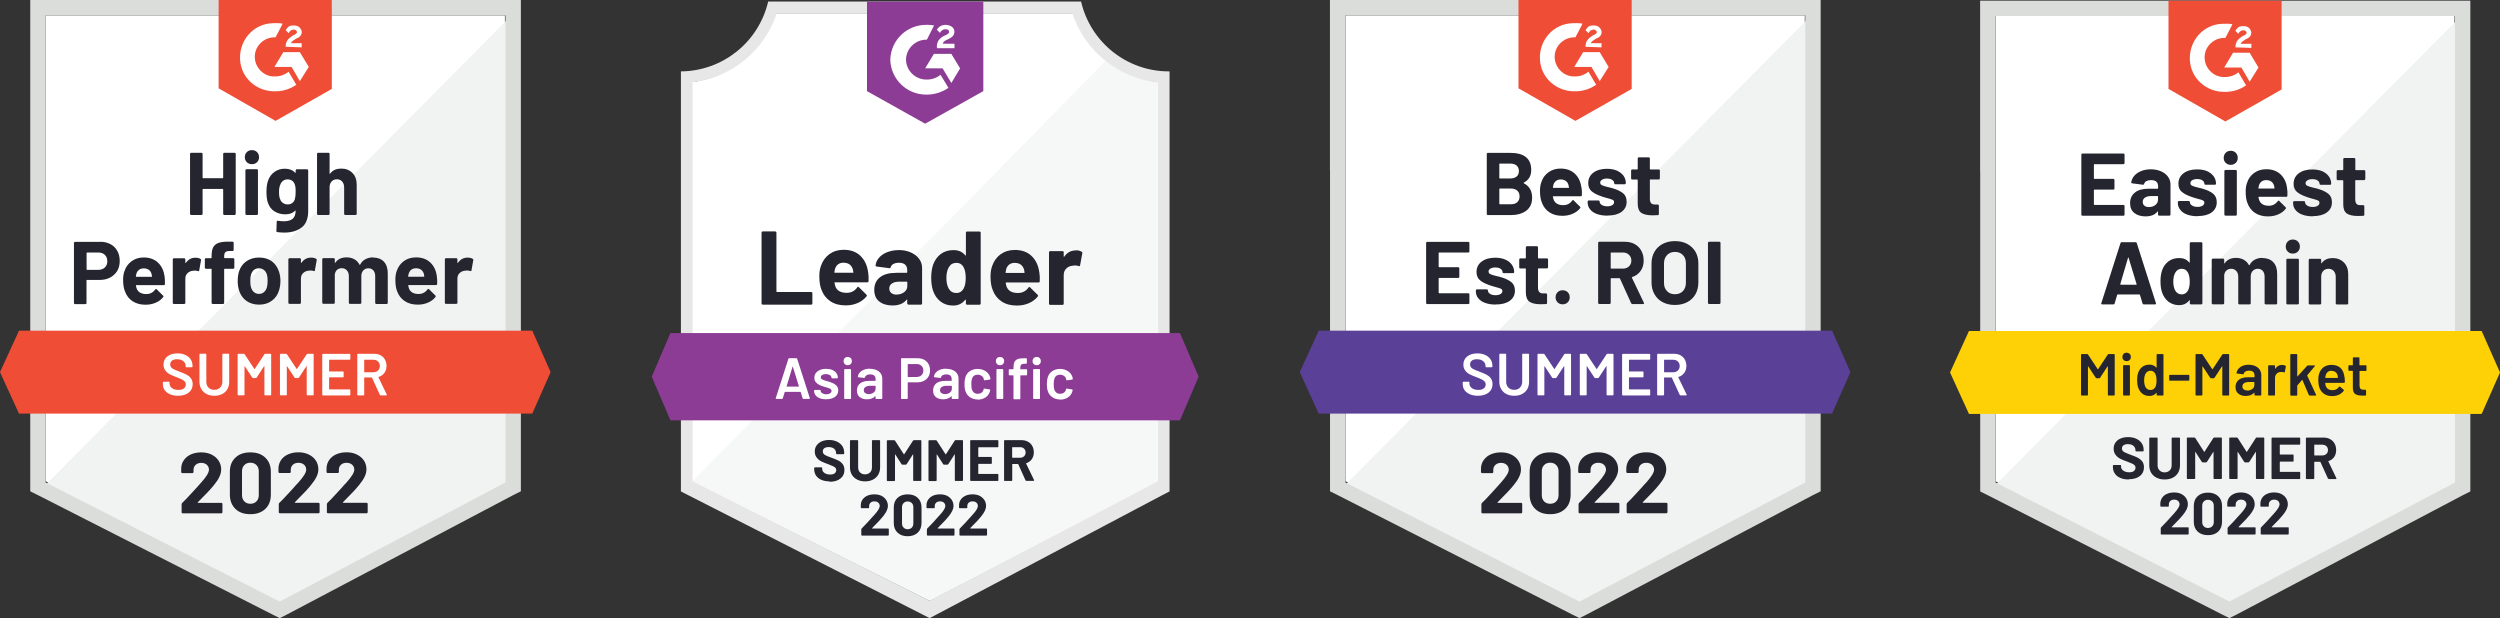 <?xml version="1.0" encoding="UTF-8"?>
<svg id="Layer_2" data-name="Layer 2" xmlns="http://www.w3.org/2000/svg" xmlns:xlink="http://www.w3.org/1999/xlink" viewBox="0 0 302.57 74.81">
  <rect x="0" y="0" width="302.57" height="74.81" fill="#333333" stroke="none"/>
  <defs>
    <style>
      .cls-1 {
        fill: #fff;
      }

      .cls-2 {
        fill: #dbdddb;
      }

      .cls-3 {
        fill: #e8e7e8;
      }

      .cls-4 {
        fill: #f6f8f7;
      }

      .cls-5 {
        fill: #242530;
      }

      .cls-6 {
        fill: #8c3c95;
      }

      .cls-7 {
        clip-path: url(#clippath-1);
      }

      .cls-8 {
        fill: #5b4098;
      }

      .cls-9 {
        fill: #f1f2f2;
      }

      .cls-10 {
        clip-path: url(#clippath);
      }

      .cls-11 {
        fill: none;
      }

      .cls-12 {
        fill: #ef4d35;
      }

      .cls-13 {
        fill: #252530;
      }

      .cls-14 {
        fill: #fdd106;
      }
    </style>
    <clipPath id="clippath">
      <polygon class="cls-11" points="142.81 40.31 81.14 40.31 78.88 45.59 81.14 50.87 142.81 50.87 145.07 45.59 142.81 40.31"/>
    </clipPath>
    <clipPath id="clippath-1">
      <path class="cls-11" d="M111.97,14.97l7.04-3.94V.19h-14.08V11.03l7.04,3.94Zm1.41-9.25c-.01-.29,.06-.58,.21-.83,.19-.26,.45-.46,.75-.59l.17-.07c.29-.14,.36-.26,.36-.4s-.15-.29-.4-.29c-.3-.02-.59,.15-.7,.44l-.38-.37c.09-.18,.24-.34,.42-.44,.19-.11,.41-.17,.63-.16,.27,0,.53,.07,.75,.22,.2,.13,.32,.36,.32,.61,0,.41-.24,.65-.7,.88l-.26,.12c-.27,.13-.4,.25-.44,.45h1.41v.54h-2.11v-.1Zm1.76,.8l1.06,1.76-1.06,1.76-1.06-1.77h-2.11l1.06-1.75h2.11Zm-2.96-3.52c.29,0,.59,.03,.87,.08l-.87,1.72c-1.37-.03-2.5,1.06-2.53,2.42,.03,1.36,1.16,2.44,2.53,2.41,.6,0,1.19-.2,1.65-.58l.96,1.58c-.77,.53-1.68,.82-2.61,.82-2.39,.05-4.37-1.84-4.43-4.22,.06-2.39,2.04-4.28,4.43-4.22Z"/>
    </clipPath>
  </defs>
  <g id="Layer_1-2" data-name="Layer 1">
    <g>
      <g>
        <path class="cls-1" d="M112.55,72.71l-29-14.47V9.96c4.77-.56,8.78-3.82,10.32-8.36h36.15c1.56,4.6,5.64,7.87,10.47,8.39V58.24l-27.94,14.47Z"/>
        <path class="cls-4" d="M83.81,58.24l28.68,14.47,27.64-14.48V9.99c-2.3-.32-4.48-1.21-6.34-2.6l-49.99,50.85Z"/>
        <path class="cls-3" d="M141.55,8.64h-.09c-5.07,0-9.47-3.51-10.62-8.45h-37.87c-1.15,4.92-5.51,8.41-10.56,8.45V59.48l1,.51,28.26,14.39,.84,.43,.84-.44,27.22-14.39,.98-.51V8.64Zm-29.05,64.07l-28.68-14.47V9.96c4.73-.58,8.71-3.84,10.2-8.36h35.76c1.51,4.58,5.56,7.86,10.36,8.39V58.24l-27.64,14.47Z"/>
        <g class="cls-10">
          <path id="banner" class="cls-6" d="M75.36,36.79h73.22v17.6H75.36v-17.6Z"/>
        </g>
        <g class="cls-7">
          <path id="logo" class="cls-6" d="M101.41-3.34h21.12V18.49h-21.12V-3.34Z"/>
        </g>
        <path class="cls-13" d="M92.32,36.87s-.08-.01-.11-.04c-.03-.03-.04-.07-.04-.11v-8.56s.01-.08,.04-.11c.03-.03,.06-.04,.11-.04h1.49s.08,.01,.11,.04c.03,.03,.05,.07,.05,.11v7.12s.02,.06,.06,.06h4.14s.08,.01,.11,.04c.03,.03,.04,.07,.04,.11v1.23s-.01,.08-.04,.11c-.03,.03-.07,.04-.11,.04h-5.84Zm12.75-3.93c.05,.32,.07,.68,.05,1.08,0,.1-.06,.15-.16,.15h-3.91c-.05,0-.07,.02-.05,.06,.02,.17,.07,.34,.13,.51,.22,.47,.67,.7,1.34,.7,.54,0,.97-.22,1.28-.65,.03-.05,.07-.08,.11-.08,.03,0,.06,.02,.09,.05l.91,.9s.06,.08,.06,.11c0,.02-.02,.05-.05,.11-.28,.34-.64,.61-1.08,.8-.44,.19-.92,.28-1.44,.28-.73,0-1.34-.16-1.84-.49-.5-.33-.86-.79-1.08-1.38-.18-.42-.27-.98-.27-1.66,0-.46,.06-.87,.19-1.23,.2-.6,.54-1.08,1.02-1.44,.49-.35,1.07-.53,1.73-.53,.84,0,1.52,.24,2.03,.73,.51,.49,.82,1.14,.93,1.96Zm-2.95-1.15c-.54,0-.89,.25-1.06,.75-.03,.11-.06,.25-.08,.41,0,.04,.02,.06,.06,.06h2.19c.05,0,.07-.02,.05-.06-.04-.24-.06-.36-.06-.35-.08-.25-.21-.45-.39-.59-.19-.14-.43-.21-.7-.21Zm6.64-1.53c.55,0,1.04,.1,1.47,.29,.43,.19,.77,.45,1.01,.78,.24,.33,.36,.69,.36,1.1v4.29s-.01,.08-.04,.11c-.03,.03-.06,.04-.11,.04h-1.49s-.08-.01-.11-.04c-.03-.03-.05-.07-.05-.11v-.42s0-.04-.02-.05c-.02,0-.04,0-.05,.02-.36,.46-.93,.7-1.71,.7-.66,0-1.19-.16-1.6-.48-.41-.32-.61-.79-.61-1.42s.23-1.15,.69-1.51c.46-.36,1.11-.54,1.95-.54h1.29s.06-.02,.06-.06v-.28c0-.28-.08-.5-.25-.65-.17-.15-.42-.23-.76-.23-.26,0-.47,.05-.65,.14-.17,.09-.29,.23-.34,.39-.02,.09-.08,.14-.16,.13l-1.53-.2c-.1-.02-.15-.06-.14-.11,.03-.36,.17-.68,.42-.96,.25-.29,.58-.51,.99-.67,.41-.16,.87-.25,1.37-.25Zm-.25,5.39c.36,0,.67-.1,.92-.29,.25-.19,.38-.44,.38-.75v-.46s-.02-.06-.06-.06h-.91c-.38,0-.68,.07-.89,.22-.22,.14-.32,.34-.32,.61,0,.23,.08,.41,.24,.54,.16,.13,.38,.2,.65,.2Zm8.39-7.48s.01-.08,.04-.11c.03-.03,.06-.04,.11-.04h1.49s.08,.01,.11,.04c.03,.03,.04,.07,.04,.11v8.56s-.01,.08-.04,.11c-.03,.03-.06,.04-.11,.04h-1.49s-.08-.01-.11-.04c-.03-.03-.04-.07-.04-.11v-.42s0-.04-.03-.04-.04,0-.05,.01c-.36,.46-.84,.7-1.46,.7s-1.1-.16-1.53-.49c-.43-.33-.73-.78-.92-1.35-.14-.44-.21-.95-.21-1.53s.08-1.12,.23-1.57c.2-.54,.5-.97,.92-1.29,.42-.32,.93-.48,1.55-.48s1.08,.21,1.42,.63c.01,.03,.03,.04,.05,.03s.03-.03,.03-.05v-2.71Zm-.27,6.74c.17-.31,.25-.74,.25-1.28s-.09-1.01-.28-1.33c-.19-.33-.47-.49-.84-.49-.4,0-.7,.16-.9,.49-.21,.33-.32,.78-.32,1.34,0,.51,.09,.93,.27,1.27,.21,.37,.52,.55,.94,.55,.38,0,.68-.18,.89-.55Zm9.16-1.95c.05,.32,.07,.68,.05,1.08,0,.1-.06,.15-.16,.15h-3.91c-.05,0-.07,.02-.05,.06,.02,.17,.07,.34,.13,.51,.22,.47,.67,.7,1.34,.7,.54,0,.97-.22,1.28-.65,.03-.05,.07-.08,.11-.08,.03,0,.06,.02,.09,.05l.91,.9s.06,.08,.06,.11c0,.02-.02,.05-.05,.11-.28,.34-.64,.61-1.08,.8-.44,.19-.92,.28-1.44,.28-.73,0-1.34-.16-1.84-.49-.5-.33-.86-.79-1.08-1.38-.18-.42-.27-.98-.27-1.66,0-.46,.06-.87,.19-1.23,.2-.6,.54-1.08,1.02-1.44,.49-.35,1.07-.53,1.73-.53,.84,0,1.52,.24,2.03,.73,.51,.49,.82,1.14,.93,1.96Zm-2.95-1.15c-.54,0-.89,.25-1.06,.75-.03,.11-.06,.25-.08,.41,0,.04,.02,.06,.06,.06h2.19c.05,0,.07-.02,.05-.06-.04-.24-.06-.36-.06-.35-.08-.25-.21-.45-.39-.59-.19-.14-.43-.21-.7-.21Zm7.35-1.52c.31,0,.54,.06,.72,.18,.07,.04,.1,.1,.08,.19l-.27,1.45c0,.1-.06,.13-.18,.08-.13-.04-.27-.06-.44-.06-.07,0-.16,0-.27,.03-.31,.02-.56,.13-.77,.33-.21,.2-.32,.47-.32,.8v3.46s-.01,.08-.04,.11c-.03,.03-.07,.04-.11,.04h-1.48s-.08-.01-.11-.04c-.03-.03-.04-.07-.04-.11v-6.21s.01-.08,.04-.11c.03-.03,.07-.04,.11-.04h1.48s.08,.01,.11,.04c.03,.03,.04,.06,.04,.11v.49s0,.04,.02,.05c.02,0,.03,0,.04-.01,.35-.51,.81-.76,1.39-.76Z"/>
        <path class="cls-1" d="M97.23,48.28s-.08-.02-.09-.07l-.23-.75s-.02-.03-.04-.03h-1.86s-.03,0-.04,.03l-.23,.75s-.04,.07-.09,.07h-.7s-.05,0-.06-.03c-.01-.01-.02-.04,0-.07l1.53-4.76s.04-.07,.09-.07h.88s.08,.02,.09,.07l1.53,4.76s0,.02,0,.04c0,.04-.03,.06-.08,.06h-.7Zm-2.03-1.53s0,.04,.03,.04h1.43s.04-.01,.03-.04l-.73-2.36s-.01-.03-.02-.03-.02,0-.02,.03l-.72,2.36Zm4.8,1.58c-.3,0-.55-.04-.77-.13-.23-.08-.4-.2-.52-.36-.12-.15-.18-.32-.18-.51v-.06s0-.04,.03-.06c.01-.01,.03-.02,.06-.02h.62s.04,0,.06,.02c.01,.02,.02,.04,.02,.06h0c0,.13,.06,.23,.19,.32,.13,.08,.3,.13,.49,.13,.19,0,.34-.04,.46-.11,.12-.08,.18-.18,.18-.3,0-.11-.05-.19-.14-.25-.1-.05-.26-.11-.47-.17l-.27-.08c-.24-.07-.44-.15-.61-.23-.16-.08-.3-.19-.42-.33-.11-.14-.17-.31-.17-.53,0-.33,.13-.59,.39-.78,.26-.2,.6-.3,1.02-.3,.29,0,.54,.04,.75,.13,.22,.09,.38,.22,.5,.38,.12,.16,.18,.35,.18,.56,0,.02,0,.04-.02,.06-.02,.01-.04,.02-.06,.02h-.6s-.04,0-.06-.02c-.02-.02-.03-.04-.03-.06,0-.12-.06-.22-.18-.3-.12-.08-.29-.13-.49-.13-.18,0-.33,.03-.45,.1-.11,.07-.17,.17-.17,.29,0,.11,.05,.2,.16,.25,.11,.06,.3,.13,.56,.2l.15,.04c.25,.08,.46,.15,.63,.23,.17,.08,.31,.19,.43,.32,.12,.14,.18,.32,.18,.54,0,.33-.13,.59-.39,.78-.26,.19-.61,.29-1.05,.29Zm2.6-4.13c-.15,0-.27-.05-.36-.14s-.14-.21-.14-.36,.05-.27,.14-.36,.21-.14,.36-.14,.27,.05,.36,.14c.09,.09,.14,.21,.14,.36s-.05,.27-.14,.36-.21,.14-.36,.14Zm-.34,4.09s-.04,0-.06-.03c-.02-.01-.03-.03-.03-.06v-3.44s0-.04,.03-.06c.01-.02,.03-.03,.06-.03h.65s.04,0,.06,.03c.02,.01,.03,.03,.03,.06v3.44s0,.04-.03,.06c-.01,.02-.03,.03-.06,.03h-.65Zm3.04-3.65c.3,0,.56,.05,.78,.15,.23,.1,.4,.24,.52,.42,.12,.18,.18,.39,.18,.62v2.37s0,.04-.02,.06c-.02,.02-.04,.03-.06,.03h-.65s-.04,0-.06-.03c-.02-.01-.03-.03-.03-.06v-.23s0-.02-.01-.03c0,0-.02,0-.03,.01-.23,.25-.56,.38-1,.38-.35,0-.64-.09-.87-.27-.23-.18-.34-.44-.34-.8s.13-.65,.39-.86c.25-.2,.61-.3,1.08-.3h.75s.04-.01,.04-.04v-.17c0-.18-.05-.33-.16-.43-.11-.1-.27-.15-.49-.15-.18,0-.32,.03-.43,.1-.11,.06-.18,.15-.21,.26-.01,.06-.05,.08-.1,.07l-.68-.08s-.04-.01-.06-.02c-.02-.01-.03-.03-.02-.05,.04-.29,.19-.52,.46-.7,.27-.18,.61-.27,1.01-.27Zm-.17,3.06c.23,0,.43-.06,.59-.18,.16-.12,.25-.28,.25-.46v-.33s-.01-.04-.04-.04h-.59c-.25,0-.44,.05-.58,.14-.15,.09-.22,.23-.22,.4,0,.15,.06,.27,.17,.34,.11,.08,.25,.13,.42,.13Zm5.94-4.34c.3,0,.56,.06,.78,.18,.23,.12,.4,.29,.52,.51,.13,.23,.19,.48,.19,.77s-.06,.54-.19,.76c-.13,.22-.31,.39-.54,.51-.23,.12-.5,.18-.8,.18h-1.13s-.04,.01-.04,.04v1.89s0,.04-.02,.06c-.02,.02-.04,.03-.06,.03h-.65s-.04,0-.06-.03c-.01-.01-.02-.03-.02-.06v-4.77s0-.04,.02-.06c.02-.01,.04-.02,.06-.02h1.94Zm-.12,2.26c.24,0,.43-.07,.58-.21,.15-.14,.22-.33,.22-.56s-.07-.42-.22-.57c-.15-.15-.34-.22-.58-.22h-1.05s-.04,.01-.04,.04v1.49s.01,.04,.04,.04h1.05Zm3.58-.98c.3,0,.56,.05,.78,.15,.23,.1,.4,.24,.52,.42,.12,.18,.18,.39,.18,.62v2.37s0,.04-.03,.06c-.01,.02-.03,.03-.06,.03h-.65s-.04,0-.06-.03c-.02-.01-.03-.03-.03-.06v-.23s0-.02-.01-.03c0,0-.02,0-.03,.01-.23,.25-.56,.38-1,.38-.35,0-.64-.09-.87-.27-.23-.18-.34-.44-.34-.8s.13-.65,.38-.86c.26-.2,.62-.3,1.08-.3h.75s.04-.01,.04-.04v-.17c0-.18-.05-.33-.16-.43-.11-.1-.27-.15-.49-.15-.18,0-.32,.03-.44,.1-.11,.06-.18,.15-.2,.26-.01,.06-.05,.08-.1,.07l-.68-.08s-.04-.01-.06-.02c-.02-.01-.03-.03-.02-.05,.04-.29,.19-.52,.46-.7,.27-.18,.61-.27,1.01-.27Zm-.17,3.06c.23,0,.43-.06,.59-.18,.16-.12,.25-.28,.25-.46v-.33s-.01-.04-.04-.04h-.59c-.25,0-.44,.05-.58,.14-.15,.09-.22,.23-.22,.4,0,.15,.06,.27,.17,.34,.11,.08,.25,.13,.42,.13Zm3.97,.65c-.36,0-.67-.09-.94-.28-.26-.18-.45-.43-.55-.75-.08-.21-.11-.49-.11-.84s.04-.61,.11-.83c.1-.31,.28-.55,.54-.73,.27-.18,.58-.27,.94-.27s.69,.09,.96,.27c.27,.18,.45,.41,.54,.69,.02,.08,.04,.15,.05,.23h0c0,.06-.03,.09-.08,.1l-.63,.09h-.01s-.07-.02-.08-.07c0-.02,0-.04,0-.06,0-.04-.02-.07-.03-.1-.04-.13-.13-.24-.25-.32-.13-.08-.28-.13-.45-.13s-.33,.04-.46,.13c-.12,.09-.2,.22-.25,.38-.05,.15-.07,.36-.07,.63s.02,.47,.06,.63c.05,.16,.13,.29,.25,.39,.12,.1,.27,.15,.46,.15s.33-.04,.46-.13c.13-.09,.21-.22,.25-.37,0,0,0-.02,0-.04,0,0,0-.01,0-.02,.01-.06,.05-.08,.1-.07l.63,.1s.04,.01,.06,.03c.01,.02,.02,.04,.01,.07-.01,.08-.03,.13-.04,.16-.09,.3-.27,.54-.54,.72-.27,.17-.59,.26-.96,.26Zm2.7-4.15c-.15,0-.27-.05-.36-.14s-.14-.21-.14-.36,.05-.27,.14-.36,.21-.14,.36-.14,.27,.05,.36,.14c.09,.09,.14,.21,.14,.36,0,.15-.05,.27-.14,.36s-.21,.14-.36,.14Zm-.34,4.09s-.04,0-.06-.03c-.02-.01-.03-.03-.03-.06v-3.44s0-.04,.03-.06c.01-.02,.03-.03,.06-.03h.65s.04,0,.06,.03c.01,.01,.02,.03,.02,.06v3.44s0,.04-.02,.06c-.02,.02-.04,.03-.06,.03h-.65Zm3.54-3.6s.04,0,.06,.03c.01,.01,.02,.03,.02,.06v.56s0,.04-.02,.06c-.02,.02-.04,.03-.06,.03h-.7s-.04,.01-.04,.04v2.76s0,.04-.03,.06c-.01,.02-.03,.03-.06,.03h-.65s-.04,0-.06-.03c-.02-.01-.03-.03-.03-.06v-2.76s-.01-.04-.04-.04h-.44s-.04,0-.06-.03c-.02-.01-.03-.03-.03-.06v-.56s0-.04,.03-.06c.01-.02,.03-.03,.06-.03h.44s.04-.01,.04-.04v-.13c0-.31,.04-.54,.12-.71,.08-.16,.21-.28,.39-.35s.44-.1,.77-.1h.25s.04,0,.06,.03c.02,.01,.03,.03,.03,.06v.49s0,.04-.03,.06c-.01,.01-.03,.02-.06,.02h-.18c-.2,0-.34,.04-.42,.12-.08,.08-.11,.23-.11,.44v.07s.01,.04,.04,.04h.7Zm1.24-.49c-.15,0-.27-.05-.36-.14-.09-.09-.14-.21-.14-.36s.05-.27,.14-.36,.21-.14,.36-.14,.27,.05,.36,.14c.09,.09,.14,.21,.14,.36,0,.15-.05,.27-.14,.36s-.21,.14-.36,.14Zm-.34,4.09s-.04,0-.06-.03c-.02-.01-.03-.03-.03-.06v-3.44s0-.04,.03-.06c.01-.02,.03-.03,.06-.03h.65s.04,0,.06,.03c.02,.01,.03,.03,.03,.06v3.44s0,.04-.03,.06c-.01,.02-.03,.03-.06,.03h-.65Zm3.17,.06c-.36,0-.67-.09-.94-.28-.26-.18-.45-.43-.55-.75-.08-.21-.11-.49-.11-.84s.04-.61,.11-.83c.1-.31,.28-.55,.54-.73,.27-.18,.58-.27,.94-.27s.69,.09,.96,.27c.27,.18,.45,.41,.54,.69,.02,.08,.04,.15,.05,.23h0c0,.06-.03,.09-.08,.1l-.63,.09h-.01s-.07-.02-.08-.07c0-.02,0-.04,0-.06,0-.04-.02-.07-.03-.1-.04-.13-.13-.24-.25-.32-.13-.08-.28-.13-.45-.13s-.33,.04-.46,.13c-.12,.09-.2,.22-.25,.38-.05,.15-.07,.36-.07,.63s.02,.47,.06,.63c.05,.16,.13,.29,.25,.39,.12,.1,.27,.15,.46,.15s.33-.04,.46-.13c.13-.09,.22-.22,.25-.37,0,0,0-.02,0-.04,0,0,0-.01,0-.02,.01-.06,.05-.08,.1-.07l.63,.1s.04,.01,.06,.03c.02,.02,.03,.04,.02,.07-.01,.08-.03,.13-.04,.16-.09,.3-.27,.54-.54,.72-.27,.17-.59,.26-.96,.26Z"/>
        <path class="cls-13" d="M100.41,58.26c-.38,0-.7-.06-.99-.18-.28-.12-.5-.29-.65-.51-.15-.22-.23-.48-.23-.77v-.15s0-.04,.03-.06c.01-.02,.03-.03,.06-.03h.8s.04,0,.06,.03c.01,.01,.02,.03,.02,.06v.11c0,.19,.09,.34,.26,.47,.17,.13,.41,.2,.7,.2,.25,0,.43-.05,.56-.15,.12-.11,.18-.24,.18-.39,0-.11-.04-.21-.11-.28-.08-.08-.18-.15-.31-.2-.13-.06-.33-.14-.61-.25-.31-.11-.58-.22-.8-.33-.22-.11-.4-.27-.54-.46-.15-.19-.23-.43-.23-.72s.07-.53,.22-.74,.35-.37,.61-.49c.26-.11,.56-.17,.89-.17,.36,0,.67,.06,.95,.19,.28,.13,.5,.31,.66,.54,.15,.23,.23,.49,.23,.79v.11s0,.04-.02,.06c-.02,.02-.04,.03-.06,.03h-.81s-.04,0-.06-.03c-.02-.01-.03-.03-.03-.06v-.06c0-.2-.08-.37-.24-.51-.16-.14-.39-.2-.67-.2-.22,0-.39,.05-.52,.14-.12,.09-.18,.22-.18,.39,0,.12,.04,.22,.11,.3,.07,.08,.18,.15,.32,.21,.14,.07,.36,.15,.66,.26,.33,.12,.59,.23,.78,.32,.19,.09,.37,.23,.52,.42,.15,.19,.23,.43,.23,.73,0,.44-.16,.79-.49,1.04-.32,.26-.76,.39-1.32,.39Zm4.29,0c-.36,0-.68-.07-.95-.21-.28-.14-.49-.34-.65-.59-.15-.26-.23-.55-.23-.89v-3.21s0-.04,.02-.06c.02-.02,.04-.03,.06-.03h.82s.04,0,.06,.03c.02,.01,.03,.03,.03,.06v3.22c0,.25,.08,.45,.23,.6,.15,.15,.35,.23,.6,.23s.45-.08,.61-.23c.15-.15,.23-.35,.23-.6v-3.22s0-.04,.03-.06c.01-.02,.03-.03,.06-.03h.82s.04,0,.06,.03c.01,.01,.02,.03,.02,.06v3.21c0,.33-.08,.63-.23,.89-.15,.25-.37,.45-.64,.59-.28,.14-.6,.21-.96,.21Zm5.81-4.93s.06-.06,.1-.06h.82s.04,0,.06,.03c.01,.01,.02,.03,.02,.06v4.76s0,.04-.02,.06c-.02,.02-.04,.03-.06,.03h-.82s-.04,0-.06-.03c-.02-.01-.03-.03-.03-.06v-3.1s0-.03-.01-.03-.02,0-.03,.02l-.75,1.17s-.06,.06-.1,.06h-.42s-.08-.02-.1-.06l-.75-1.17s-.02-.02-.03-.02c0,0-.01,.02-.01,.04v3.1s0,.04-.03,.06c-.01,.02-.03,.03-.06,.03h-.82s-.04,0-.06-.03c-.01-.01-.02-.03-.02-.06v-4.76s0-.04,.02-.06c.02-.02,.04-.03,.06-.03h.82s.08,.02,.1,.06l1.06,1.64s.03,.03,.04,0l1.06-1.64Zm5.03,0s.06-.06,.1-.06h.82s.04,0,.06,.03c.02,.01,.03,.03,.03,.06v4.76s0,.04-.03,.06c-.01,.02-.03,.03-.06,.03h-.82s-.04,0-.06-.03c-.01-.01-.02-.03-.02-.06v-3.1s0-.03-.01-.03-.02,0-.03,.02l-.75,1.17s-.06,.06-.1,.06h-.42s-.08-.02-.1-.06l-.75-1.17s-.02-.02-.03-.02c0,0-.01,.02-.01,.04v3.1s0,.04-.02,.06c-.02,.02-.04,.03-.06,.03h-.82s-.04,0-.06-.03c-.02-.01-.03-.03-.03-.06v-4.76s0-.04,.03-.06c.01-.02,.03-.03,.06-.03h.82s.08,.02,.1,.06l1.06,1.64s.03,.03,.04,0l1.06-1.64Zm5.29,.71s0,.04-.02,.06c-.02,.02-.04,.03-.06,.03h-2.31s-.04,.01-.04,.04v1.09s.01,.04,.04,.04h1.51s.04,0,.06,.02c.02,.02,.03,.04,.03,.06v.68s0,.04-.03,.06c-.01,.01-.03,.02-.06,.02h-1.51s-.04,.01-.04,.04v1.14s.01,.04,.04,.04h2.31s.04,0,.06,.02c.01,.02,.02,.04,.02,.06v.68s0,.04-.02,.06c-.02,.02-.04,.03-.06,.03h-3.25s-.04,0-.06-.03c-.01-.01-.02-.03-.02-.06v-4.76s0-.04,.02-.06c.02-.02,.04-.03,.06-.03h3.25s.04,0,.06,.03c.01,.01,.02,.03,.02,.06v.68Zm3.39,4.16s-.08-.02-.1-.06l-.88-1.95s-.02-.03-.04-.03h-.65s-.04,.01-.04,.04v1.92s0,.04-.03,.06c-.01,.02-.03,.03-.06,.03h-.82s-.04,0-.06-.03c-.01-.01-.02-.03-.02-.06v-4.76s0-.04,.02-.06c.02-.02,.04-.03,.06-.03h2.01c.3,0,.56,.06,.79,.18,.23,.12,.41,.3,.53,.52,.13,.23,.19,.49,.19,.78,0,.32-.08,.59-.24,.82-.16,.23-.38,.39-.67,.49-.02,0-.03,.03-.02,.05l.96,1.99s.01,.03,.01,.04c0,.04-.03,.06-.08,.06h-.87Zm-1.68-4.08s-.04,.01-.04,.04v1.2s.01,.04,.04,.04h.92c.2,0,.36-.06,.48-.18,.13-.12,.19-.27,.19-.46s-.06-.34-.19-.46c-.12-.12-.28-.18-.48-.18h-.92Z"/>
        <path class="cls-13" d="M105.55,63.93s-.01,.02,0,.03,.01,.01,.03,.01h1.91s.04,0,.06,.02c.01,.02,.02,.04,.02,.06v.68s0,.04-.02,.06c-.02,.02-.04,.03-.06,.03h-3.17s-.04,0-.06-.03c-.01-.01-.02-.03-.02-.06v-.65s.01-.08,.04-.11c.23-.23,.46-.47,.7-.73,.24-.27,.39-.43,.45-.5,.13-.15,.27-.3,.4-.44,.43-.47,.64-.83,.64-1.06,0-.16-.06-.3-.18-.41-.12-.1-.27-.15-.46-.15-.19,0-.34,.05-.46,.15-.12,.11-.18,.25-.18,.42v.18s0,.04-.03,.06c-.01,.01-.03,.02-.06,.02h-.83s-.04,0-.06-.02c-.02-.02-.03-.04-.03-.06v-.33c.01-.25,.09-.48,.24-.68,.15-.19,.34-.34,.58-.44,.24-.1,.52-.15,.82-.15,.33,0,.62,.06,.87,.18,.24,.13,.43,.3,.57,.51,.13,.21,.2,.45,.2,.7,0,.2-.05,.4-.15,.61-.1,.21-.25,.43-.44,.67-.15,.18-.3,.36-.47,.54-.17,.18-.42,.44-.75,.77l-.11,.11Zm4.3,.97c-.52,0-.92-.15-1.23-.44-.3-.29-.45-.68-.45-1.18v-1.86c0-.49,.15-.88,.45-1.16s.71-.43,1.23-.43,.93,.14,1.23,.43c.3,.29,.45,.67,.45,1.16v1.86c0,.5-.15,.89-.45,1.18-.31,.29-.72,.44-1.23,.44Zm0-.85c.21,0,.38-.07,.51-.2,.12-.13,.18-.3,.18-.51v-1.94c0-.22-.06-.39-.18-.51-.13-.13-.3-.2-.51-.2s-.37,.07-.49,.2c-.13,.13-.19,.3-.19,.51v1.94c0,.22,.06,.39,.19,.51,.12,.13,.29,.2,.49,.2Zm3.65-.12s-.01,.02,0,.03,.01,.01,.03,.01h1.91s.04,0,.06,.02c.01,.02,.02,.04,.02,.06v.68s0,.04-.02,.06c-.02,.02-.04,.03-.06,.03h-3.17s-.04,0-.06-.03c-.02-.01-.03-.03-.03-.06v-.65s.01-.08,.04-.11c.23-.23,.46-.47,.7-.73,.24-.27,.39-.43,.45-.5,.13-.15,.27-.3,.4-.44,.43-.47,.64-.83,.64-1.06,0-.16-.06-.3-.18-.41-.12-.1-.27-.15-.46-.15-.19,0-.34,.05-.46,.15-.12,.11-.18,.25-.18,.42v.18s0,.04-.02,.06c-.02,.01-.04,.02-.06,.02h-.83s-.04,0-.06-.02c-.02-.02-.03-.04-.03-.06v-.33c.01-.25,.09-.48,.24-.68,.15-.19,.34-.34,.58-.44,.24-.1,.51-.15,.81-.15,.33,0,.62,.06,.87,.18,.24,.13,.43,.3,.57,.51,.13,.21,.2,.45,.2,.7,0,.2-.05,.4-.15,.61-.1,.21-.25,.43-.44,.67-.15,.18-.3,.36-.47,.54-.17,.18-.42,.44-.75,.77l-.11,.11Zm3.94,0s-.01,.02,0,.03c0,0,.01,.01,.03,.01h1.91s.04,0,.06,.02c.01,.02,.02,.04,.02,.06v.68s0,.04-.02,.06c-.02,.02-.04,.03-.06,.03h-3.17s-.04,0-.06-.03c-.02-.01-.03-.03-.03-.06v-.65s.01-.08,.04-.11c.23-.23,.46-.47,.7-.73,.24-.27,.39-.43,.45-.5,.13-.15,.27-.3,.4-.44,.43-.47,.64-.83,.64-1.06,0-.16-.06-.3-.18-.41-.12-.1-.27-.15-.46-.15-.19,0-.34,.05-.46,.15-.12,.11-.18,.25-.18,.42v.18s0,.04-.02,.06c-.02,.01-.04,.02-.06,.02h-.83s-.04,0-.06-.02c-.02-.02-.03-.04-.03-.06v-.33c.01-.25,.09-.48,.24-.68,.15-.19,.34-.34,.58-.44,.24-.1,.51-.15,.81-.15,.33,0,.62,.06,.87,.18,.24,.13,.43,.3,.57,.51,.13,.21,.2,.45,.2,.7,0,.2-.05,.4-.15,.61-.1,.21-.25,.43-.44,.67-.15,.18-.3,.36-.47,.54-.17,.18-.42,.44-.75,.77l-.11,.11Z"/>
      </g>
      <g>
        <path class="cls-1" d="M5.52,58.24l28.33,14.42,27.26-14.42V1.86H5.52V58.24Z"/>
        <path class="cls-9" d="M61.69,2.08L4.95,59.25l29.41,14.56,27.33-13.99V2.08Z"/>
        <path class="cls-2" d="M3.66,20.66V59.46l1,.5,28.33,14.42,.86,.43,.86-.43,27.33-14.42,1-.5V0H3.66V20.66Zm1.86,37.73V1.86H61.18V58.39l-27.33,14.42L5.52,58.39Z"/>
        <path class="cls-12" d="M33.35,2.8c.29,0,.57,0,.86,.07l-.86,1.65c-1.29-.07-2.44,.93-2.51,2.22-.07,1.29,.93,2.44,2.22,2.51h.29c.57,0,1.15-.22,1.58-.57l.93,1.58c-.72,.5-1.58,.79-2.51,.79-2.3,.07-4.23-1.65-4.3-3.94-.07-2.3,1.65-4.23,3.94-4.3h.36Zm2.94,3.51l1.08,1.79-1.08,1.72-1-1.72h-2.08l1.08-1.79h2.01Zm-1.72-.65c0-.29,.07-.57,.22-.79s.43-.43,.65-.57l.14-.07c.29-.14,.36-.22,.36-.36s-.22-.29-.36-.29c-.29,0-.5,.14-.65,.43l-.36-.36c.07-.14,.22-.29,.36-.43,.22-.14,.43-.14,.65-.14s.5,.07,.65,.22,.29,.36,.29,.57c0,.36-.22,.65-.65,.79l-.22,.14c-.22,.14-.36,.22-.43,.43h1.29v.5l-1.94-.07Zm-1.22,8.97l6.81-3.87V0h-13.7V10.69l6.89,3.94Zm31.06,25.39H2.3l-2.3,5.02,2.3,5.02h62.12l2.22-5.02-2.22-5.02Z"/>
        <path class="cls-13" d="M12.12,29.26c.47,0,.89,.1,1.25,.29,.36,.19,.64,.47,.83,.82,.2,.35,.29,.76,.29,1.22s-.1,.85-.3,1.2c-.21,.34-.49,.6-.86,.8s-.79,.29-1.28,.29h-1.53s-.05,.02-.05,.06v2.74s-.01,.07-.04,.09c-.02,.02-.05,.04-.09,.04h-1.26s-.07-.01-.09-.04-.04-.05-.04-.09v-7.28s.01-.07,.04-.09,.05-.04,.09-.04h3.03Zm-.23,3.4c.33,0,.6-.1,.8-.29,.2-.19,.3-.44,.3-.75s-.1-.58-.3-.77c-.2-.2-.46-.29-.8-.29h-1.36s-.05,.02-.05,.06v1.98s.02,.06,.05,.06h1.36Zm8.03,.8c.04,.27,.05,.58,.04,.91,0,.09-.05,.14-.14,.14h-3.32s-.06,.02-.05,.05c.02,.14,.06,.29,.12,.43,.19,.4,.57,.6,1.14,.6,.46,0,.82-.19,1.08-.56,.03-.04,.07-.06,.1-.06,.02,0,.04,.01,.07,.04l.77,.76s.06,.07,.06,.1c0,.01-.01,.04-.04,.09-.24,.3-.54,.52-.91,.68-.38,.16-.79,.24-1.23,.24-.61,0-1.13-.14-1.56-.42-.43-.28-.73-.67-.92-1.18-.15-.36-.23-.83-.23-1.41,0-.4,.05-.75,.16-1.05,.17-.51,.46-.91,.87-1.21,.41-.3,.9-.45,1.46-.45,.72,0,1.29,.21,1.73,.62,.44,.42,.7,.97,.8,1.66Zm-2.51-.98c-.45,0-.75,.21-.9,.63-.03,.1-.05,.21-.07,.34,0,.03,.02,.05,.06,.05h1.86s.06-.02,.04-.05c-.04-.21-.06-.31-.06-.3-.06-.22-.17-.38-.34-.5-.16-.11-.36-.17-.6-.17Zm6.24-1.29c.26,0,.46,.05,.62,.15,.05,.03,.07,.08,.06,.16l-.22,1.23c0,.09-.05,.11-.15,.08-.11-.04-.23-.06-.37-.06-.06,0-.14,0-.24,.02-.25,.02-.47,.12-.65,.29-.18,.17-.27,.39-.27,.67v2.93s-.01,.07-.04,.09c-.02,.02-.05,.04-.09,.04h-1.26s-.06-.01-.09-.04c-.02-.02-.04-.05-.04-.09v-5.27s.01-.06,.04-.09c.03-.02,.06-.04,.09-.04h1.26s.06,.01,.09,.04c.03,.03,.04,.06,.04,.09v.41s0,.03,.02,.04c0,0,.02,0,.03-.01,.3-.43,.69-.64,1.18-.64Zm4.58,.06s.07,.01,.09,.04,.04,.05,.04,.09v1.02s-.01,.07-.04,.09-.05,.04-.09,.04h-1.04s-.06,.02-.06,.05v4.08s-.01,.07-.04,.09-.05,.04-.09,.04h-1.26s-.07-.01-.09-.04-.04-.05-.04-.09v-4.08s-.02-.05-.06-.05h-.63s-.07-.01-.09-.04-.04-.05-.04-.09v-1.02s.01-.07,.04-.09,.05-.04,.09-.04h.63s.06-.02,.06-.06v-.24c0-.44,.07-.79,.2-1.04,.14-.24,.36-.42,.66-.52,.31-.11,.73-.15,1.27-.14h.41s.06,.01,.09,.04c.03,.03,.04,.06,.04,.09v.87s-.01,.07-.04,.09c-.02,.03-.05,.04-.09,.04h-.36c-.25,0-.42,.05-.52,.15-.1,.1-.14,.28-.14,.54v.11s.02,.06,.06,.06h1.04Zm3.12,5.62c-.6,0-1.12-.16-1.55-.47-.43-.32-.72-.75-.88-1.29-.1-.33-.15-.7-.15-1.1,0-.42,.05-.8,.15-1.14,.17-.53,.47-.95,.9-1.25,.43-.3,.95-.45,1.55-.45s1.09,.15,1.51,.44c.41,.3,.7,.72,.88,1.25,.12,.36,.18,.73,.18,1.13,0,.39-.05,.75-.15,1.09-.16,.56-.45,1-.88,1.31-.43,.32-.94,.48-1.54,.48Zm0-1.3c.23,0,.44-.07,.6-.22,.17-.14,.29-.34,.36-.6,.05-.23,.08-.48,.08-.75,0-.3-.03-.55-.08-.76-.08-.24-.2-.44-.37-.57-.17-.13-.37-.2-.61-.2s-.44,.07-.6,.2c-.16,.14-.28,.33-.35,.57-.06,.17-.09,.42-.09,.76s.03,.58,.08,.75c.07,.25,.19,.45,.36,.6,.17,.14,.37,.22,.62,.22Zm6.3-4.39c.26,0,.46,.05,.62,.15,.06,.03,.08,.08,.06,.16l-.22,1.23c0,.09-.05,.11-.15,.08-.11-.04-.23-.06-.37-.06-.06,0-.14,0-.24,.02-.26,.02-.48,.12-.66,.29-.18,.17-.27,.39-.27,.67v2.93s-.01,.07-.04,.09c-.02,.02-.05,.04-.09,.04h-1.26s-.06-.01-.09-.04c-.02-.02-.04-.05-.04-.09v-5.27s.01-.06,.04-.09c.03-.02,.06-.04,.09-.04h1.26s.07,.01,.09,.04c.03,.03,.04,.06,.04,.09v.41s0,.03,.01,.04c.02,0,.03,0,.04-.01,.3-.43,.69-.64,1.18-.64Zm7.5-.01c.56,0,1,.17,1.31,.5,.32,.34,.47,.82,.47,1.43v3.56s-.01,.07-.04,.09-.05,.04-.09,.04h-1.26s-.06-.01-.09-.04c-.02-.02-.04-.05-.04-.09v-3.23c0-.29-.07-.52-.22-.7-.15-.17-.36-.26-.61-.26s-.45,.09-.61,.26c-.16,.17-.24,.4-.24,.69v3.23s-.01,.07-.04,.09c-.03,.02-.06,.04-.09,.04h-1.25s-.07-.01-.09-.04-.04-.05-.04-.09v-3.23c0-.29-.08-.52-.24-.7-.16-.17-.36-.26-.62-.26-.22,0-.42,.07-.57,.2-.15,.14-.24,.33-.27,.57v3.41s-.01,.07-.04,.09c-.03,.02-.06,.04-.09,.04h-1.26s-.07-.01-.09-.04-.04-.05-.04-.09v-5.27s.01-.06,.04-.09c.02-.02,.05-.04,.09-.04h1.26s.06,.01,.09,.04c.02,.03,.04,.06,.04,.09v.42s0,.03,.02,.04c.01,0,.03,0,.04-.03,.3-.44,.75-.65,1.37-.65,.36,0,.67,.08,.94,.23,.27,.15,.47,.36,.62,.65,.02,.04,.05,.04,.08,0,.15-.3,.37-.52,.64-.66,.27-.14,.57-.22,.9-.22Zm7.72,2.28c.04,.27,.06,.58,.04,.91,0,.09-.06,.14-.14,.14h-3.32s-.06,.02-.04,.05c.02,.14,.06,.29,.11,.43,.19,.4,.57,.6,1.14,.6,.46,0,.82-.19,1.09-.56,.03-.04,.06-.06,.09-.06,.02,0,.05,.01,.08,.04l.77,.76s.05,.07,.05,.1c0,.01-.01,.04-.04,.09-.23,.3-.54,.52-.91,.68-.37,.16-.78,.24-1.23,.24-.62,0-1.14-.14-1.56-.42-.43-.28-.74-.67-.93-1.18-.15-.36-.22-.83-.22-1.41,0-.4,.05-.75,.16-1.05,.17-.51,.46-.91,.87-1.21s.9-.45,1.47-.45c.72,0,1.29,.21,1.73,.62,.44,.42,.7,.97,.79,1.66h0Zm-2.51-.98c-.45,0-.75,.21-.89,.63-.03,.1-.05,.21-.08,.34,0,.03,.02,.05,.06,.05h1.86s.06-.02,.04-.05c-.03-.21-.05-.31-.05-.3-.07-.22-.18-.38-.34-.5-.16-.11-.36-.17-.6-.17Zm6.24-1.29c.26,0,.46,.05,.62,.15,.06,.03,.08,.08,.06,.16l-.22,1.23c0,.09-.06,.11-.16,.08-.11-.04-.23-.06-.37-.06-.06,0-.14,0-.24,.02-.26,.02-.48,.12-.66,.29-.18,.17-.27,.39-.27,.67v2.93s-.01,.07-.04,.09c-.03,.02-.06,.04-.09,.04h-1.26s-.06-.01-.09-.04c-.03-.02-.04-.05-.04-.09v-5.27s.01-.06,.04-.09c.02-.02,.05-.04,.09-.04h1.26s.06,.01,.09,.04c.02,.03,.04,.06,.04,.09v.41s0,.03,.02,.04c.01,0,.03,0,.04-.01,.29-.43,.68-.64,1.18-.64Zm-29.59-12.56s.01-.06,.04-.09c.02-.02,.05-.04,.09-.04h1.26s.06,.01,.09,.04c.02,.03,.04,.06,.04,.09v7.27s-.01,.07-.04,.09c-.03,.02-.06,.04-.09,.04h-1.26s-.06-.01-.09-.04-.04-.05-.04-.09v-2.97s-.02-.05-.06-.05h-2.38s-.05,.02-.05,.05v2.97s-.01,.07-.04,.09c-.03,.02-.06,.04-.09,.04h-1.26s-.06-.01-.09-.04c-.03-.02-.04-.05-.04-.09v-7.27s.01-.06,.04-.09c.02-.02,.05-.04,.09-.04h1.26s.06,.01,.09,.04c.02,.03,.04,.06,.04,.09v2.89s.02,.06,.05,.06h2.38s.06-.02,.06-.06v-2.89Zm3.47,1.25c-.24,0-.45-.08-.61-.24-.16-.16-.24-.36-.24-.6s.08-.46,.24-.62,.36-.24,.62-.24,.46,.08,.62,.24,.24,.36,.24,.62-.08,.44-.24,.6c-.16,.16-.37,.24-.61,.24Zm-.65,6.15s-.06-.01-.09-.04c-.02-.02-.04-.05-.04-.09v-5.28s.01-.07,.04-.09c.03-.02,.06-.04,.09-.04h1.26s.06,.01,.09,.04c.03,.02,.04,.05,.04,.09v5.28s-.01,.07-.04,.09c-.02,.02-.05,.04-.09,.04h-1.26Zm5.95-5.4s.01-.06,.04-.09c.02-.02,.05-.04,.09-.04h1.26s.06,.01,.09,.04c.02,.03,.04,.06,.04,.09v4.91c0,.94-.27,1.61-.81,2.01-.54,.41-1.24,.61-2.09,.61-.25,0-.53-.02-.84-.06-.07,0-.11-.05-.11-.14l.04-1.11c0-.1,.05-.14,.15-.12,.26,.04,.49,.06,.71,.06,.46,0,.81-.1,1.06-.29,.24-.21,.37-.53,.37-.97,0-.02,0-.04-.02-.04-.01,0-.03,0-.04,.02-.27,.29-.67,.44-1.19,.44-.47,0-.9-.11-1.28-.34-.39-.22-.67-.59-.84-1.09-.11-.33-.16-.76-.16-1.28,0-.56,.06-1.01,.19-1.36,.15-.44,.4-.79,.76-1.05,.36-.27,.78-.4,1.26-.4,.55,0,.97,.16,1.26,.49,.01,.01,.03,.02,.04,.01,.01,0,.02-.02,.02-.04v-.26Zm-.09,3.47c.06-.21,.09-.5,.09-.88,0-.22,0-.39-.02-.51-.01-.12-.04-.24-.07-.35-.07-.19-.17-.35-.32-.47-.15-.11-.33-.17-.56-.17s-.4,.06-.55,.17c-.15,.12-.27,.27-.34,.47-.1,.22-.15,.51-.15,.88,0,.4,.04,.69,.13,.86,.06,.2,.17,.35,.34,.47,.16,.12,.35,.18,.57,.18,.23,0,.42-.06,.57-.18,.15-.11,.25-.27,.31-.46Zm5.58-3.69c.57,0,1.04,.18,1.38,.53,.35,.35,.52,.82,.52,1.43v3.53s-.01,.07-.04,.09-.05,.04-.09,.04h-1.26s-.06-.01-.09-.04c-.02-.02-.04-.05-.04-.09v-3.22c0-.28-.08-.51-.24-.7-.16-.18-.37-.27-.64-.27s-.48,.09-.64,.27c-.16,.18-.24,.41-.24,.7v3.22s-.01,.07-.04,.09-.05,.04-.09,.04h-1.26s-.07-.01-.09-.04-.04-.05-.04-.09v-7.27s.01-.06,.04-.09c.02-.02,.05-.04,.09-.04h1.26s.07,.01,.09,.04c.02,.03,.04,.06,.04,.09v2.38s0,.03,.02,.04c.01,0,.02,0,.03-.01,.3-.42,.74-.62,1.32-.62Z"/>
        <path class="cls-1" d="M21.56,47.9c-.37,0-.7-.06-.98-.18-.28-.12-.49-.29-.65-.5-.15-.22-.22-.47-.22-.76v-.18s0-.05,.03-.06c.01-.01,.03-.02,.06-.02h.64s.05,0,.06,.02c.01,.02,.02,.04,.02,.06v.14c0,.22,.1,.4,.29,.55,.2,.15,.46,.22,.8,.22,.29,0,.51-.06,.66-.19,.15-.12,.22-.28,.22-.48,0-.13-.04-.25-.12-.34-.08-.09-.2-.17-.34-.25-.15-.08-.38-.17-.68-.29-.34-.12-.61-.24-.82-.35-.21-.11-.38-.26-.52-.45-.14-.19-.22-.42-.22-.7,0-.42,.15-.75,.46-1,.31-.24,.71-.37,1.23-.37,.36,0,.68,.06,.95,.19,.27,.12,.49,.3,.64,.52,.15,.22,.23,.48,.23,.77v.12s0,.05-.03,.06c-.01,.01-.03,.02-.06,.02h-.65s-.04,0-.06-.02c-.02-.02-.03-.04-.03-.06v-.08c0-.22-.09-.41-.27-.57-.19-.16-.44-.24-.77-.24-.26,0-.47,.05-.61,.16-.15,.11-.22,.27-.22,.47,0,.14,.04,.26,.11,.35s.19,.17,.34,.24c.15,.08,.39,.17,.71,.29,.34,.13,.61,.25,.82,.35,.2,.11,.38,.25,.52,.44,.14,.19,.22,.43,.22,.71,0,.43-.16,.77-.48,1.03-.32,.25-.75,.38-1.3,.38Zm4.38,0c-.35,0-.67-.07-.94-.21-.27-.14-.48-.33-.63-.59-.15-.26-.23-.55-.23-.89v-3.31s0-.04,.03-.06c.01-.02,.03-.03,.06-.03h.66s.05,0,.06,.03c.01,.01,.02,.03,.02,.06v3.32c0,.28,.09,.51,.27,.69s.41,.27,.7,.27,.53-.09,.7-.27,.27-.41,.27-.69v-3.32s0-.04,.03-.06c.01-.02,.03-.03,.06-.03h.66s.05,0,.06,.03c.01,.01,.02,.03,.02,.06v3.31c0,.33-.07,.63-.22,.89-.15,.25-.36,.45-.63,.59s-.59,.21-.95,.21Zm6.04-5.02s.06-.06,.1-.06h.66s.05,0,.06,.03c.01,.01,.02,.03,.02,.06v4.85s0,.04-.02,.06c-.02,.02-.04,.03-.06,.03h-.66s-.05,0-.06-.03c-.01-.01-.02-.03-.02-.06v-3.42s0-.02-.02-.03c0,0-.02,0-.02,.01l-.9,1.38s-.06,.06-.1,.06h-.33s-.08-.02-.1-.06l-.9-1.37s-.01-.02-.03-.01c0,0-.01,.01-.01,.03v3.41s0,.04-.02,.06c-.02,.02-.04,.03-.06,.03h-.66s-.04,0-.06-.03c-.02-.01-.03-.03-.03-.06v-4.85s0-.04,.03-.06c.01-.02,.03-.03,.06-.03h.66s.08,.02,.1,.06l1.17,1.77s.02,.01,.03,.01,.02,0,.02-.01l1.17-1.77Zm5.13,0s.06-.06,.1-.06h.66s.04,0,.06,.03c.02,.01,.03,.03,.03,.06v4.85s0,.04-.03,.06c-.01,.02-.03,.03-.06,.03h-.66s-.04,0-.06-.03c-.02-.01-.03-.03-.03-.06v-3.42s0-.02-.01-.03c-.01,0-.02,0-.03,.01l-.9,1.38s-.06,.06-.1,.06h-.33s-.08-.02-.1-.06l-.9-1.37s-.01-.02-.02-.01c-.01,0-.02,.01-.02,.03v3.41s0,.04-.02,.06c-.02,.02-.04,.03-.06,.03h-.66s-.04,0-.06-.03c-.02-.01-.03-.03-.03-.06v-4.85s0-.04,.03-.06c.01-.02,.03-.03,.06-.03h.66s.08,.02,.1,.06l1.17,1.77s.02,.01,.03,.01,.02,0,.02-.01l1.17-1.77Zm5.29,.57s0,.04-.02,.06c-.02,.02-.04,.03-.06,.03h-2.45s-.04,.01-.04,.04v1.34s.01,.04,.04,.04h1.64s.05,0,.06,.02c.01,.02,.02,.04,.02,.06v.55s0,.05-.02,.06c-.02,.01-.04,.02-.06,.02h-1.64s-.04,.01-.04,.04v1.38s.01,.04,.04,.04h2.45s.05,0,.06,.03c.01,.01,.02,.03,.02,.06v.55s0,.04-.02,.06c-.02,.02-.04,.03-.06,.03h-3.23s-.04,0-.06-.03c-.02-.01-.03-.03-.03-.06v-4.85s0-.04,.03-.06c.01-.02,.03-.03,.06-.03h3.23s.05,0,.06,.03c.01,.01,.02,.03,.02,.06v.55h0Zm3.67,4.39s-.08-.02-.1-.06l-.95-2.07s-.02-.03-.04-.03h-.86s-.04,.01-.04,.04v2.04s0,.04-.03,.06c-.01,.02-.03,.03-.06,.03h-.66s-.04,0-.06-.03c-.02-.01-.03-.03-.03-.06v-4.85s0-.04,.03-.06c.01-.02,.03-.03,.06-.03h1.97c.29,0,.55,.06,.77,.18,.22,.12,.4,.3,.52,.52,.12,.22,.19,.48,.19,.77,0,.33-.09,.61-.26,.84-.17,.23-.4,.4-.7,.49,0,0-.02,0-.02,.01,0,0,0,.02,0,.03l1.01,2.09s.01,.03,.01,.04c0,.04-.03,.06-.08,.06h-.69Zm-1.95-4.3s-.04,.01-.04,.04v1.43s.01,.04,.04,.04h1.08c.23,0,.41-.07,.55-.21,.14-.13,.22-.31,.22-.54s-.07-.41-.22-.55c-.14-.14-.32-.21-.55-.21h-1.08Z"/>
        <path class="cls-13" d="M23.94,60.8s-.02,.03-.01,.04c0,.01,.02,.02,.04,.02h2.82s.06,.01,.09,.04c.03,.02,.04,.05,.04,.09v1.01s-.01,.06-.04,.09c-.02,.02-.05,.04-.09,.04h-4.68s-.07-.01-.09-.04c-.02-.02-.04-.05-.04-.09v-.96c0-.06,.02-.11,.06-.16,.34-.33,.69-.69,1.04-1.08,.35-.39,.58-.64,.67-.73,.19-.23,.39-.45,.59-.66,.63-.7,.95-1.22,.95-1.56,0-.24-.09-.44-.26-.6-.17-.15-.4-.23-.67-.23s-.5,.08-.67,.23c-.18,.16-.27,.37-.27,.62v.26s-.01,.06-.04,.09-.05,.04-.09,.04h-1.23s-.06-.01-.09-.04c-.03-.02-.04-.05-.04-.09v-.49c.02-.37,.14-.71,.36-1,.22-.29,.5-.51,.85-.66,.36-.15,.76-.23,1.21-.23,.49,0,.92,.09,1.28,.28,.36,.18,.64,.43,.84,.74,.2,.32,.3,.66,.3,1.04,0,.29-.07,.59-.22,.9-.14,.31-.36,.64-.65,.99-.22,.27-.45,.54-.7,.8-.25,.26-.62,.64-1.11,1.14l-.16,.16h0Zm6.36,1.43c-.77,0-1.37-.21-1.81-.64-.44-.43-.67-1.01-.67-1.74v-2.75c0-.72,.22-1.29,.67-1.71,.44-.43,1.04-.64,1.81-.64s1.37,.21,1.81,.64c.44,.42,.67,.99,.67,1.71v2.75c0,.74-.22,1.32-.67,1.74-.45,.43-1.05,.64-1.81,.64Zm0-1.26c.31,0,.56-.1,.74-.29,.19-.19,.28-.45,.28-.77v-2.86c0-.32-.09-.57-.28-.76-.18-.19-.43-.29-.74-.29s-.55,.1-.73,.29c-.19,.19-.28,.44-.28,.76v2.86c0,.32,.09,.58,.28,.77,.18,.19,.43,.29,.73,.29Zm5.39-.18s-.02,.03,0,.04c0,.01,.02,.02,.04,.02h2.82s.06,.01,.09,.04c.02,.02,.04,.05,.04,.09v1.01s-.01,.06-.04,.09c-.02,.02-.05,.04-.09,.04h-4.68s-.06-.01-.09-.04c-.02-.02-.04-.05-.04-.09v-.96c0-.06,.02-.11,.06-.16,.34-.33,.69-.69,1.04-1.08,.35-.39,.58-.64,.67-.73,.2-.23,.39-.45,.6-.66,.63-.7,.95-1.22,.95-1.56,0-.24-.09-.44-.26-.6-.18-.15-.4-.23-.68-.23s-.5,.08-.67,.23c-.17,.16-.26,.37-.26,.62v.26s-.01,.06-.04,.09-.05,.04-.09,.04h-1.23s-.06-.01-.09-.04-.04-.05-.04-.09v-.49c.02-.37,.14-.71,.35-1,.22-.29,.5-.51,.86-.66,.36-.15,.76-.23,1.2-.23,.49,0,.92,.09,1.28,.28,.37,.18,.65,.43,.85,.74,.2,.32,.29,.66,.29,1.04,0,.29-.07,.59-.22,.9-.15,.31-.37,.64-.66,.99-.22,.27-.45,.54-.7,.8-.25,.26-.62,.64-1.11,1.14l-.16,.16h0Zm5.82,0s-.02,.03,0,.04c0,.01,.02,.02,.04,.02h2.82s.06,.01,.09,.04c.02,.02,.04,.05,.04,.09v1.01s-.01,.06-.04,.09c-.02,.02-.05,.04-.09,.04h-4.68s-.06-.01-.09-.04c-.02-.02-.04-.05-.04-.09v-.96c0-.06,.02-.11,.06-.16,.34-.33,.69-.69,1.04-1.08,.35-.39,.58-.64,.67-.73,.2-.23,.39-.45,.6-.66,.63-.7,.95-1.22,.95-1.56,0-.24-.09-.44-.26-.6-.18-.15-.4-.23-.68-.23s-.5,.08-.67,.23c-.17,.16-.26,.37-.26,.62v.26s-.01,.06-.04,.09-.05,.04-.09,.04h-1.23s-.06-.01-.09-.04-.04-.05-.04-.09v-.49c.02-.37,.14-.71,.35-1,.22-.29,.5-.51,.86-.66,.36-.15,.76-.23,1.2-.23,.49,0,.92,.09,1.28,.28,.37,.18,.65,.43,.85,.74,.2,.32,.29,.66,.29,1.04,0,.29-.07,.59-.22,.9-.15,.31-.37,.64-.66,.99-.22,.27-.45,.54-.7,.8-.25,.26-.62,.64-1.11,1.14l-.16,.16h0Z"/>
      </g>
      <g>
        <path class="cls-1" d="M162.84,58.24l28.33,14.42,27.26-14.42V1.86h-55.59V58.24Z"/>
        <path class="cls-9" d="M219,2.08l-56.74,57.17,29.41,14.56,27.33-13.99V2.08Z"/>
        <path class="cls-2" d="M160.97,20.66V59.46l1,.5,28.33,14.42,.86,.43,.86-.43,27.33-14.42,1-.5V0h-59.39V20.66Zm1.86,37.73V1.86h55.66V58.39l-27.33,14.42-28.33-14.42Z"/>
        <path class="cls-12" d="M190.67,2.8c.29,0,.57,0,.86,.07l-.86,1.65c-1.29-.07-2.44,.93-2.51,2.22-.07,1.29,.93,2.44,2.22,2.51h.29c.57,0,1.15-.22,1.58-.57l.93,1.58c-.72,.5-1.58,.79-2.51,.79-2.3,.07-4.23-1.65-4.3-3.94-.07-2.3,1.65-4.23,3.94-4.3h.36Zm2.94,3.51l1.08,1.79-1.08,1.72-1-1.72h-2.08l1.08-1.79h2.01Zm-1.72-.65c0-.29,.07-.57,.22-.79s.43-.43,.65-.57l.14-.07c.29-.14,.36-.22,.36-.36s-.22-.29-.36-.29c-.29,0-.5,.14-.65,.43l-.36-.36c.07-.14,.22-.29,.36-.43,.22-.14,.43-.14,.65-.14s.5,.07,.65,.22,.29,.36,.29,.57c0,.36-.22,.65-.65,.79l-.22,.14c-.22,.14-.36,.22-.43,.43h1.29v.5l-1.94-.07Zm-1.22,8.97l6.81-3.87V0h-13.7V10.69l6.89,3.94Z"/>
        <path class="cls-8" d="M221.73,40.02h-62.12l-2.3,5.02,2.3,5.02h62.12l2.22-5.02-2.22-5.02Z"/>
        <path class="cls-13" d="M177.84,30.43s-.01,.07-.04,.09c-.02,.02-.05,.04-.09,.04h-3.54s-.05,.02-.05,.06v1.66s.02,.06,.05,.06h2.32s.06,.01,.09,.04c.02,.03,.04,.06,.04,.09v1.04s-.01,.07-.04,.09c-.03,.03-.06,.04-.09,.04h-2.32s-.05,.02-.05,.05v1.74s.02,.06,.05,.06h3.54s.06,.01,.09,.04c.03,.02,.04,.05,.04,.09v1.05s-.01,.07-.04,.09c-.02,.02-.05,.04-.09,.04h-4.98s-.06-.01-.09-.04c-.03-.02-.04-.05-.04-.09v-7.27s.01-.06,.04-.09c.02-.02,.05-.04,.09-.04h4.98s.06,.01,.09,.04c.03,.03,.04,.06,.04,.09v1.04Zm3.16,6.43c-.48,0-.9-.07-1.26-.2-.36-.13-.64-.32-.83-.57-.2-.24-.29-.52-.29-.83v-.11s.01-.06,.04-.09c.02-.02,.05-.04,.09-.04h1.2s.07,.01,.09,.04c.02,.03,.04,.06,.04,.09h0c0,.17,.09,.31,.27,.42,.17,.11,.39,.16,.66,.16,.24,0,.44-.05,.6-.14,.15-.1,.22-.22,.22-.36,0-.13-.06-.23-.19-.29-.13-.06-.34-.13-.64-.2-.33-.09-.6-.17-.8-.25-.45-.16-.82-.35-1.09-.58-.27-.23-.41-.56-.41-.99,0-.53,.21-.95,.62-1.26,.41-.31,.96-.47,1.64-.47,.46,0,.86,.07,1.21,.22,.35,.15,.62,.36,.8,.62,.19,.26,.29,.56,.29,.9,0,.03-.01,.06-.04,.09-.03,.02-.06,.04-.09,.04h-1.15s-.06-.01-.09-.04c-.03-.02-.04-.05-.04-.09,0-.16-.08-.29-.24-.4-.16-.11-.38-.16-.65-.16-.23,0-.43,.05-.58,.14-.15,.09-.22,.2-.22,.35s.07,.25,.22,.32c.15,.07,.39,.15,.73,.23l.27,.06c.1,.02,.21,.05,.32,.09,.51,.15,.91,.35,1.21,.58,.3,.24,.44,.58,.44,1.03,0,.53-.21,.94-.63,1.24s-.99,.44-1.69,.44Zm6.36-4.51s-.01,.06-.04,.09c-.02,.03-.05,.04-.09,.04h-1.03s-.06,.02-.06,.05v2.28c0,.23,.05,.41,.15,.53,.1,.11,.25,.17,.47,.17h.35s.07,.01,.09,.04,.04,.05,.04,.09v1.02c0,.08-.04,.13-.13,.14-.3,.01-.52,.02-.65,.02-.59,0-1.04-.1-1.33-.29-.3-.2-.45-.57-.46-1.11v-2.88s-.02-.05-.05-.05h-.62s-.06-.01-.09-.04c-.03-.02-.04-.05-.04-.09v-.96s.01-.06,.04-.09c.02-.02,.05-.04,.09-.04h.62s.05-.02,.05-.06v-1.28s.01-.06,.04-.09c.02-.02,.05-.04,.09-.04h1.21s.07,.01,.09,.04c.02,.03,.04,.06,.04,.09v1.28s.02,.06,.06,.06h1.03s.07,.01,.09,.04c.02,.03,.04,.06,.04,.09v.96Zm1.75,4.48c-.24,0-.44-.08-.6-.24-.16-.16-.24-.36-.24-.61s.08-.45,.24-.61,.36-.24,.61-.24,.46,.08,.62,.24,.24,.36,.24,.61-.08,.45-.24,.61c-.16,.16-.37,.24-.61,.24Zm8.45-.04c-.07,0-.12-.03-.15-.1l-1.35-2.98s-.03-.04-.06-.04h-1s-.06,.02-.06,.06v2.93s-.01,.07-.04,.09-.05,.04-.09,.04h-1.26s-.07-.01-.09-.04-.04-.05-.04-.09v-7.27s.01-.06,.04-.09c.02-.02,.05-.04,.09-.04h3.08c.46,0,.86,.09,1.21,.28,.34,.19,.61,.45,.8,.8,.19,.34,.29,.74,.29,1.2,0,.49-.12,.9-.37,1.25-.24,.35-.58,.6-1.02,.74-.04,.01-.05,.04-.04,.07l1.46,3.05s.02,.05,.02,.06c0,.06-.04,.09-.11,.09h-1.33Zm-2.56-6.23s-.06,.02-.06,.06v1.84s.02,.05,.06,.05h1.41c.31,0,.55-.09,.74-.27,.19-.18,.29-.42,.29-.7,0-.29-.1-.52-.29-.7-.19-.19-.43-.28-.74-.28h-1.41Zm7.71,6.35c-.56,0-1.05-.11-1.48-.34-.43-.22-.76-.55-.99-.96-.24-.41-.36-.89-.36-1.43v-2.3c0-.53,.12-1,.36-1.41,.23-.41,.56-.72,.99-.95,.43-.22,.92-.34,1.48-.34,.57,0,1.07,.11,1.49,.34,.43,.23,.76,.55,1,.95,.23,.41,.35,.88,.35,1.41v2.3c0,.54-.12,1.02-.35,1.43-.24,.42-.57,.74-1,.96-.43,.22-.92,.34-1.49,.34Zm0-1.3c.4,0,.72-.12,.96-.37,.24-.25,.37-.59,.37-1v-2.37c0-.42-.12-.75-.36-1s-.56-.38-.97-.38-.71,.13-.95,.38c-.24,.25-.37,.59-.37,1v2.37c0,.42,.12,.75,.37,1,.24,.25,.55,.37,.95,.37Zm4.13,1.18s-.06-.01-.09-.04c-.03-.02-.04-.05-.04-.09v-7.27s.01-.06,.04-.09c.02-.02,.05-.04,.09-.04h1.26s.06,.01,.09,.04c.02,.03,.04,.06,.04,.09v7.27s-.01,.07-.04,.09c-.03,.02-.06,.04-.09,.04h-1.26Zm-22.43-14.68s-.04,.04,0,.06c.68,.35,1.02,.93,1.02,1.75,0,.7-.24,1.22-.71,1.58-.47,.35-1.09,.53-1.86,.53h-2.79s-.06-.01-.09-.04c-.03-.02-.04-.05-.04-.09v-7.27s.01-.06,.04-.09c.02-.02,.05-.04,.09-.04h2.7c1.7,0,2.55,.69,2.55,2.07,0,.72-.3,1.23-.91,1.54Zm-2.9-2.31s-.05,.02-.05,.06v1.68s.02,.06,.05,.06h1.26c.33,0,.6-.08,.79-.24,.18-.16,.27-.37,.27-.65s-.09-.5-.27-.67c-.19-.16-.45-.24-.79-.24h-1.26Zm1.35,4.92c.33,0,.59-.08,.77-.25s.28-.4,.28-.7-.09-.52-.28-.7c-.19-.17-.45-.25-.79-.25h-1.33s-.05,.02-.05,.06v1.78s.02,.06,.05,.06h1.35Zm8.55-2.02c.04,.27,.06,.58,.04,.91,0,.09-.05,.14-.14,.14h-3.33s-.06,.02-.04,.05c.02,.14,.06,.29,.12,.43,.19,.4,.57,.6,1.14,.6,.46,0,.82-.19,1.08-.56,.03-.04,.06-.06,.1-.06,.02,0,.04,.01,.07,.04l.77,.76s.06,.07,.06,.1c0,.01-.01,.04-.04,.09-.24,.3-.55,.52-.92,.68-.37,.16-.78,.24-1.23,.24-.62,0-1.14-.14-1.56-.42-.43-.28-.73-.67-.92-1.18-.15-.36-.23-.83-.23-1.41,0-.4,.05-.75,.16-1.05,.16-.51,.45-.91,.87-1.21,.41-.3,.9-.45,1.46-.45,.72,0,1.29,.21,1.73,.62s.7,.97,.79,1.66Zm-2.5-.98c-.45,0-.75,.21-.9,.63-.03,.1-.05,.21-.07,.34,0,.03,.02,.05,.05,.05h1.86s.06-.02,.04-.05c-.04-.21-.06-.31-.06-.3-.06-.22-.17-.38-.34-.5-.16-.11-.36-.17-.6-.17Zm5.62,4.38c-.48,0-.9-.07-1.26-.2-.36-.13-.64-.32-.83-.57-.2-.24-.29-.52-.29-.83v-.11s.01-.06,.04-.09c.02-.02,.05-.04,.09-.04h1.19s.07,.01,.09,.04c.02,.03,.04,.06,.04,.09h0c0,.17,.09,.31,.27,.42s.4,.16,.66,.16c.24,0,.44-.05,.6-.14,.15-.1,.22-.22,.22-.36,0-.13-.06-.23-.19-.29-.13-.06-.34-.13-.63-.2-.34-.09-.6-.17-.8-.25-.46-.16-.82-.35-1.1-.58-.27-.23-.41-.56-.41-.99,0-.53,.21-.95,.62-1.26,.41-.31,.96-.47,1.64-.47,.46,0,.86,.07,1.21,.22,.34,.15,.61,.36,.8,.62,.19,.26,.28,.56,.28,.9,0,.03-.01,.06-.04,.09s-.05,.04-.09,.04h-1.15s-.07-.01-.09-.04-.04-.05-.04-.09c0-.16-.08-.29-.24-.4s-.38-.16-.64-.16c-.24,0-.43,.05-.58,.14-.15,.09-.23,.2-.23,.35s.07,.25,.22,.32,.39,.15,.74,.23c.08,.02,.16,.04,.27,.06s.21,.05,.32,.09c.51,.15,.91,.35,1.21,.58,.3,.24,.44,.58,.44,1.03,0,.53-.21,.94-.63,1.24-.42,.3-.99,.44-1.69,.44Zm6.36-4.51s-.01,.06-.04,.09c-.02,.03-.05,.04-.09,.04h-1.03s-.05,.02-.05,.05v2.28c0,.23,.05,.41,.14,.53,.1,.11,.25,.17,.47,.17h.35s.06,.01,.09,.04c.02,.02,.04,.05,.04,.09v1.02c0,.08-.04,.13-.13,.14-.3,.01-.52,.02-.65,.02-.6,0-1.04-.1-1.33-.29-.3-.2-.45-.57-.45-1.11v-2.88s-.02-.05-.06-.05h-.61s-.07-.01-.09-.04c-.02-.02-.04-.05-.04-.09v-.96s.01-.06,.04-.09c.02-.02,.05-.04,.09-.04h.61s.06-.02,.06-.06v-1.28s.01-.06,.04-.09c.02-.02,.05-.04,.09-.04h1.21s.06,.01,.09,.04c.02,.03,.04,.06,.04,.09v1.28s.02,.06,.05,.06h1.03s.07,.01,.09,.04c.02,.03,.04,.06,.04,.09v.96Z"/>
        <path class="cls-1" d="M178.88,47.9c-.37,0-.7-.06-.98-.18-.28-.12-.49-.29-.65-.5-.15-.22-.22-.47-.22-.76v-.18s0-.05,.03-.06c.01-.01,.03-.02,.06-.02h.64s.05,0,.06,.02c.01,.02,.02,.04,.02,.06v.14c0,.22,.1,.4,.29,.55,.2,.15,.46,.22,.8,.22,.29,0,.51-.06,.66-.19,.15-.12,.22-.28,.22-.48,0-.13-.04-.25-.12-.34-.08-.09-.2-.17-.34-.25-.15-.08-.38-.17-.68-.29-.34-.12-.61-.24-.82-.35-.21-.11-.38-.26-.52-.45-.14-.19-.22-.42-.22-.7,0-.42,.15-.75,.46-1,.31-.24,.71-.37,1.23-.37,.36,0,.68,.06,.95,.19,.27,.12,.49,.3,.64,.52,.15,.22,.23,.48,.23,.77v.12s0,.05-.03,.06c-.01,.01-.03,.02-.06,.02h-.65s-.04,0-.06-.02c-.02-.02-.03-.04-.03-.06v-.08c0-.22-.09-.41-.27-.57-.19-.16-.44-.24-.77-.24-.26,0-.47,.05-.61,.16-.15,.11-.22,.27-.22,.47,0,.14,.04,.26,.11,.35s.19,.17,.34,.24c.15,.08,.39,.17,.71,.29,.34,.13,.61,.25,.82,.35,.2,.11,.38,.25,.52,.44,.14,.19,.22,.43,.22,.71,0,.43-.16,.77-.48,1.03-.32,.25-.75,.38-1.3,.38Zm4.38,0c-.35,0-.67-.07-.94-.21-.27-.14-.48-.33-.63-.59-.15-.26-.23-.55-.23-.89v-3.31s0-.04,.03-.06c.01-.02,.03-.03,.06-.03h.66s.05,0,.06,.03c.01,.01,.02,.03,.02,.06v3.32c0,.28,.09,.51,.27,.69s.41,.27,.7,.27,.53-.09,.7-.27,.27-.41,.27-.69v-3.32s0-.04,.03-.06c.01-.02,.03-.03,.06-.03h.66s.05,0,.06,.03c.01,.01,.02,.03,.02,.06v3.31c0,.33-.07,.63-.22,.89-.15,.25-.36,.45-.63,.59s-.59,.21-.95,.21Zm6.04-5.02s.06-.06,.1-.06h.66s.05,0,.06,.03c.01,.01,.02,.03,.02,.06v4.85s0,.04-.02,.06c-.02,.02-.04,.03-.06,.03h-.66s-.05,0-.06-.03c-.01-.01-.02-.03-.02-.06v-3.42s0-.02-.02-.03c0,0-.02,0-.02,.01l-.9,1.38s-.06,.06-.1,.06h-.33s-.08-.02-.1-.06l-.9-1.37s-.01-.02-.03-.01c0,0-.01,.01-.01,.03v3.41s0,.04-.02,.06c-.02,.02-.04,.03-.06,.03h-.66s-.04,0-.06-.03c-.02-.01-.03-.03-.03-.06v-4.85s0-.04,.03-.06c.01-.02,.03-.03,.06-.03h.66s.08,.02,.1,.06l1.17,1.77s.02,.01,.03,.01,.02,0,.02-.01l1.17-1.77Zm5.13,0s.06-.06,.1-.06h.66s.04,0,.06,.03c.02,.01,.03,.03,.03,.06v4.85s0,.04-.03,.06c-.01,.02-.03,.03-.06,.03h-.66s-.04,0-.06-.03c-.02-.01-.03-.03-.03-.06v-3.42s0-.02-.01-.03c-.01,0-.02,0-.03,.01l-.9,1.38s-.06,.06-.1,.06h-.33s-.08-.02-.1-.06l-.9-1.37s-.01-.02-.02-.01c-.01,0-.02,.01-.02,.03v3.41s0,.04-.02,.06c-.02,.02-.04,.03-.06,.03h-.66s-.04,0-.06-.03c-.02-.01-.03-.03-.03-.06v-4.85s0-.04,.03-.06c.01-.02,.03-.03,.06-.03h.66s.08,.02,.1,.06l1.17,1.77s.02,.01,.03,.01,.02,0,.02-.01l1.17-1.77Zm5.29,.57s0,.04-.02,.06c-.02,.02-.04,.03-.06,.03h-2.45s-.04,.01-.04,.04v1.34s.01,.04,.04,.04h1.64s.05,0,.06,.02c.01,.02,.02,.04,.02,.06v.55s0,.05-.02,.06c-.02,.01-.04,.02-.06,.02h-1.64s-.04,.01-.04,.04v1.38s.01,.04,.04,.04h2.45s.05,0,.06,.03c.01,.01,.02,.03,.02,.06v.55s0,.04-.02,.06c-.02,.02-.04,.03-.06,.03h-3.23s-.04,0-.06-.03c-.02-.01-.03-.03-.03-.06v-4.85s0-.04,.03-.06c.01-.02,.03-.03,.06-.03h3.23s.05,0,.06,.03c.01,.01,.02,.03,.02,.06v.55h0Zm3.67,4.39s-.08-.02-.1-.06l-.95-2.07s-.02-.03-.04-.03h-.86s-.04,.01-.04,.04v2.04s0,.04-.03,.06c-.01,.02-.03,.03-.06,.03h-.66s-.04,0-.06-.03c-.02-.01-.03-.03-.03-.06v-4.85s0-.04,.03-.06c.01-.02,.03-.03,.06-.03h1.97c.29,0,.55,.06,.77,.18,.22,.12,.4,.3,.52,.52,.12,.22,.19,.48,.19,.77,0,.33-.09,.61-.26,.84-.17,.23-.4,.4-.7,.49,0,0-.02,0-.02,.01,0,0,0,.02,0,.03l1.01,2.09s.01,.03,.01,.04c0,.04-.03,.06-.08,.06h-.69Zm-1.95-4.3s-.04,.01-.04,.04v1.43s.01,.04,.04,.04h1.08c.23,0,.41-.07,.55-.21,.14-.13,.22-.31,.22-.54s-.07-.41-.22-.55c-.14-.14-.32-.21-.55-.21h-1.08Z"/>
        <path class="cls-13" d="M181.25,60.8s-.02,.03-.01,.04c0,.01,.02,.02,.04,.02h2.82s.06,.01,.09,.04c.03,.02,.04,.05,.04,.09v1.01s-.01,.06-.04,.09c-.02,.02-.05,.04-.09,.04h-4.68s-.07-.01-.09-.04c-.02-.02-.04-.05-.04-.09v-.96c0-.06,.02-.11,.06-.16,.34-.33,.69-.69,1.04-1.08,.35-.39,.58-.64,.67-.73,.19-.23,.39-.45,.59-.66,.63-.7,.95-1.22,.95-1.56,0-.24-.09-.44-.26-.6-.17-.15-.4-.23-.67-.23s-.5,.08-.67,.23c-.18,.16-.27,.37-.27,.62v.26s-.01,.06-.04,.09-.05,.04-.09,.04h-1.23s-.06-.01-.09-.04c-.03-.02-.04-.05-.04-.09v-.49c.02-.37,.14-.71,.36-1,.22-.29,.5-.51,.85-.66,.36-.15,.76-.23,1.21-.23,.49,0,.92,.09,1.28,.28,.36,.18,.64,.43,.84,.74,.2,.32,.3,.66,.3,1.04,0,.29-.07,.59-.22,.9-.14,.31-.36,.64-.65,.99-.22,.27-.45,.54-.7,.8-.25,.26-.62,.64-1.11,1.14l-.16,.16h0Zm6.36,1.43c-.77,0-1.37-.21-1.81-.64-.44-.43-.67-1.01-.67-1.74v-2.75c0-.72,.22-1.29,.67-1.71,.44-.43,1.04-.64,1.81-.64s1.37,.21,1.81,.64c.44,.42,.67,.99,.67,1.71v2.75c0,.74-.22,1.32-.67,1.74-.45,.43-1.05,.64-1.81,.64Zm0-1.26c.31,0,.56-.1,.74-.29,.19-.19,.28-.45,.28-.77v-2.86c0-.32-.09-.57-.28-.76-.18-.19-.43-.29-.74-.29s-.55,.1-.73,.29c-.19,.19-.28,.44-.28,.76v2.86c0,.32,.09,.58,.28,.77,.18,.19,.43,.29,.73,.29Zm5.39-.18s-.02,.03,0,.04c0,.01,.02,.02,.04,.02h2.82s.06,.01,.09,.04c.02,.02,.04,.05,.04,.09v1.01s-.01,.06-.04,.09c-.02,.02-.05,.04-.09,.04h-4.68s-.06-.01-.09-.04c-.02-.02-.04-.05-.04-.09v-.96c0-.06,.02-.11,.06-.16,.34-.33,.69-.69,1.04-1.08,.35-.39,.58-.64,.67-.73,.2-.23,.39-.45,.6-.66,.63-.7,.95-1.22,.95-1.56,0-.24-.09-.44-.26-.6-.18-.15-.4-.23-.68-.23s-.5,.08-.67,.23c-.17,.16-.26,.37-.26,.62v.26s-.01,.06-.04,.09-.05,.04-.09,.04h-1.23s-.06-.01-.09-.04-.04-.05-.04-.09v-.49c.02-.37,.14-.71,.35-1,.22-.29,.5-.51,.86-.66,.36-.15,.76-.23,1.2-.23,.49,0,.92,.09,1.28,.28,.37,.18,.65,.43,.85,.74,.2,.32,.29,.66,.29,1.04,0,.29-.07,.59-.22,.9-.15,.31-.37,.64-.66,.99-.22,.27-.45,.54-.7,.8-.25,.26-.62,.64-1.11,1.14l-.16,.16h0Zm5.82,0s-.02,.03,0,.04c0,.01,.02,.02,.04,.02h2.82s.06,.01,.09,.04c.02,.02,.04,.05,.04,.09v1.01s-.01,.06-.04,.09c-.02,.02-.05,.04-.09,.04h-4.68s-.06-.01-.09-.04c-.02-.02-.04-.05-.04-.09v-.96c0-.06,.02-.11,.06-.16,.34-.33,.69-.69,1.04-1.08,.35-.39,.58-.64,.67-.73,.2-.23,.39-.45,.6-.66,.63-.7,.95-1.22,.95-1.56,0-.24-.09-.44-.26-.6-.18-.15-.4-.23-.68-.23s-.5,.08-.67,.23c-.17,.16-.26,.37-.26,.62v.26s-.01,.06-.04,.09-.05,.04-.09,.04h-1.23s-.06-.01-.09-.04-.04-.05-.04-.09v-.49c.02-.37,.14-.71,.35-1,.22-.29,.5-.51,.86-.66,.36-.15,.76-.23,1.2-.23,.49,0,.92,.09,1.28,.28,.37,.18,.65,.43,.85,.74,.2,.32,.29,.66,.29,1.04,0,.29-.07,.59-.22,.9-.15,.31-.37,.64-.66,.99-.22,.27-.45,.54-.7,.8-.25,.26-.62,.64-1.11,1.14l-.16,.16h0Z"/>
      </g>
      <g>
        <path class="cls-1" d="M241.53,58.26l28.3,14.4,27.23-14.4V1.94h-55.53V58.26Z"/>
        <path class="cls-9" d="M297.63,2.16l-56.68,57.1,29.38,14.54,27.3-13.97V2.16Z"/>
        <path class="cls-2" d="M239.66,20.72V59.48l1,.5,28.3,14.4,.86,.43,.86-.43,27.3-14.4,1-.5V.08h-59.33V20.72Zm1.86,37.69V1.94h55.6V58.4l-27.3,14.4-28.3-14.4Z"/>
        <path class="cls-12" d="M269.33,2.87c.29,0,.57,0,.86,.07l-.86,1.65c-1.29-.07-2.44,.93-2.51,2.22-.07,1.29,.93,2.44,2.22,2.51h.29c.57,0,1.15-.21,1.58-.57l.93,1.58c-.72,.5-1.58,.79-2.51,.79-2.29,.07-4.23-1.65-4.3-3.94-.07-2.29,1.65-4.23,3.94-4.3h.36Zm2.94,3.51l1.07,1.79-1.07,1.72-1-1.72h-2.08l1.07-1.79h2.01Zm-1.72-.64c0-.29,.07-.57,.21-.79s.43-.43,.64-.57l.14-.07c.29-.14,.36-.21,.36-.36s-.21-.29-.36-.29c-.29,0-.5,.14-.64,.43l-.36-.36c.07-.14,.21-.29,.36-.43,.21-.14,.43-.14,.64-.14s.5,.07,.64,.21,.29,.36,.29,.57c0,.36-.21,.64-.64,.79l-.21,.14c-.21,.14-.36,.21-.43,.43h1.29v.5l-1.93-.07Zm-1.22,8.96l6.81-3.87V.08h-13.69V10.76l6.88,3.94Z"/>
        <path class="cls-14" d="M300.35,40.06h-62.05l-2.29,5.02,2.29,5.02h62.05l2.22-5.02-2.22-5.02Z"/>
        <path class="cls-13" d="M259.45,36.84c-.07,0-.12-.04-.14-.11l-.32-1.05s-.03-.04-.05-.04h-2.64s-.04,.01-.06,.04l-.31,1.05c-.02,.07-.06,.11-.14,.11h-1.37s-.08-.01-.1-.04c-.02-.02-.02-.06,0-.11l2.32-7.27c.02-.07,.07-.11,.14-.11h1.69c.07,0,.12,.04,.14,.11l2.32,7.27s.01,.03,.01,.05c0,.07-.04,.1-.12,.1h-1.36Zm-2.82-2.44s0,.06,.04,.06h1.88s.06-.02,.04-.06l-.97-3.2s-.01-.04-.03-.04c-.01,0-.03,.02-.04,.04l-.94,3.2Zm8.4-4.96s.01-.06,.04-.09c.02-.02,.05-.04,.09-.04h1.26s.06,.01,.09,.04c.02,.03,.04,.06,.04,.09v7.27s-.01,.07-.04,.09c-.03,.02-.06,.04-.09,.04h-1.26s-.06-.01-.09-.04c-.03-.02-.04-.05-.04-.09v-.35s0-.04-.02-.04c-.01,0-.03,0-.04,.02-.3,.39-.71,.59-1.23,.59s-.93-.14-1.3-.42c-.36-.28-.62-.67-.78-1.15-.12-.37-.18-.8-.18-1.3s.06-.96,.19-1.34c.16-.46,.42-.82,.78-1.09,.35-.27,.79-.4,1.31-.4,.52,0,.92,.18,1.2,.54,.01,.02,.03,.03,.04,.02,.01,0,.02-.02,.02-.04v-2.3h0Zm-.22,5.72c.14-.27,.21-.63,.21-1.08,0-.48-.08-.86-.24-1.13-.17-.28-.41-.42-.72-.42-.33,0-.59,.14-.76,.42-.18,.28-.27,.66-.27,1.14,0,.43,.08,.79,.23,1.07,.18,.31,.44,.47,.8,.47,.32,0,.57-.16,.75-.47Zm9.01-3.93c.56,0,1,.17,1.31,.5,.32,.34,.47,.81,.47,1.43v3.55s-.01,.07-.04,.09c-.03,.02-.06,.04-.09,.04h-1.26s-.06-.01-.09-.04c-.03-.02-.04-.05-.04-.09v-3.22c0-.29-.07-.52-.22-.7-.15-.17-.35-.26-.6-.26-.25,0-.46,.09-.62,.26-.16,.17-.24,.4-.24,.69v3.23s-.01,.07-.04,.09-.05,.04-.09,.04h-1.25s-.06-.01-.09-.04c-.03-.02-.04-.05-.04-.09v-3.22c0-.29-.08-.52-.24-.7-.16-.17-.36-.26-.61-.26-.23,0-.42,.07-.57,.2-.16,.14-.25,.33-.28,.57v3.4s-.01,.07-.04,.09-.05,.04-.09,.04h-1.25s-.07-.01-.09-.04-.04-.05-.04-.09v-5.27s.01-.06,.04-.09c.02-.02,.05-.04,.09-.04h1.25s.07,.01,.09,.04c.02,.03,.04,.06,.04,.09v.42s0,.03,.02,.04c.01,0,.03,0,.04-.03,.3-.43,.75-.65,1.37-.65,.36,0,.67,.08,.94,.23,.27,.15,.47,.36,.62,.64,.02,.04,.05,.04,.08,0,.16-.3,.37-.52,.64-.66,.27-.14,.57-.21,.91-.21Zm3.66-.54c-.24,0-.44-.08-.6-.24-.16-.16-.24-.36-.24-.6s.08-.46,.24-.62c.16-.16,.36-.24,.61-.24,.25,0,.46,.08,.62,.24s.24,.36,.24,.62c0,.24-.08,.44-.24,.6-.16,.16-.37,.24-.61,.24Zm-.64,6.15s-.06-.01-.09-.04c-.03-.02-.04-.05-.04-.09v-5.27s.01-.07,.04-.09c.02-.02,.05-.04,.09-.04h1.26s.06,.01,.09,.04c.02,.02,.04,.05,.04,.09v5.27s-.01,.07-.04,.09c-.03,.02-.06,.04-.09,.04h-1.26Zm5.45-5.61c.57,0,1.03,.18,1.38,.53,.35,.35,.53,.82,.53,1.43v3.53s-.01,.07-.04,.09-.05,.04-.09,.04h-1.25s-.07-.01-.09-.04c-.03-.02-.04-.05-.04-.09v-3.22c0-.28-.08-.51-.24-.7-.16-.18-.38-.27-.64-.27s-.48,.09-.64,.27c-.16,.18-.24,.41-.24,.7v3.22s-.01,.07-.04,.09c-.02,.02-.05,.04-.09,.04h-1.25s-.07-.01-.09-.04-.04-.05-.04-.09v-5.27s.01-.06,.04-.09c.02-.02,.05-.04,.09-.04h1.25s.07,.01,.09,.04c.03,.03,.04,.06,.04,.09v.38s0,.03,.01,.04c.01,0,.03,0,.04-.01,.29-.42,.73-.62,1.31-.62Zm-25.16-11.49s-.01,.07-.04,.09c-.02,.02-.05,.04-.09,.04h-3.53s-.05,.02-.05,.06v1.66s.02,.06,.05,.06h2.31s.06,.01,.09,.04c.02,.03,.04,.06,.04,.09v1.04s-.01,.07-.04,.09c-.03,.03-.06,.04-.09,.04h-2.31s-.05,.02-.05,.05v1.74s.02,.06,.05,.06h3.53s.06,.01,.09,.04c.03,.02,.04,.05,.04,.09v1.05s-.01,.07-.04,.09c-.02,.02-.05,.04-.09,.04h-4.97s-.06-.01-.09-.04c-.03-.02-.04-.05-.04-.09v-7.27s.01-.06,.04-.09c.02-.02,.05-.04,.09-.04h4.97s.06,.01,.09,.04c.03,.03,.04,.06,.04,.09v1.04Zm3.16,.75c.46,0,.88,.08,1.25,.24,.36,.16,.65,.38,.85,.66,.2,.28,.3,.59,.3,.94v3.64s-.01,.07-.04,.09-.05,.04-.09,.04h-1.25s-.07-.01-.09-.04-.04-.05-.04-.09v-.35s0-.04-.02-.04c-.01,0-.03,0-.04,.02-.3,.39-.79,.59-1.45,.59-.56,0-1.01-.14-1.35-.41-.35-.27-.52-.67-.52-1.2s.2-.98,.59-1.28c.38-.31,.93-.46,1.65-.46h1.1s.05-.02,.05-.05v-.24c0-.24-.07-.43-.21-.56-.14-.13-.36-.19-.64-.19-.22,0-.4,.04-.55,.11-.15,.08-.24,.19-.29,.34-.02,.08-.07,.11-.14,.11l-1.3-.17c-.09-.01-.13-.05-.12-.1,.03-.3,.16-.57,.37-.82,.21-.24,.49-.43,.84-.57,.34-.14,.73-.21,1.17-.21Zm-.22,4.57c.31,0,.57-.08,.79-.25,.21-.17,.32-.38,.32-.64v-.39s-.02-.05-.05-.05h-.77c-.32,0-.58,.06-.76,.19-.18,.12-.27,.29-.27,.52,0,.19,.07,.34,.2,.45,.13,.11,.32,.17,.54,.17Zm5.9,1.11c-.48,0-.9-.07-1.26-.2-.36-.13-.64-.32-.83-.57-.2-.24-.3-.52-.3-.83v-.11s.01-.06,.04-.09c.02-.02,.05-.04,.09-.04h1.2s.07,.01,.09,.04c.02,.03,.04,.06,.04,.09h0c0,.17,.09,.31,.27,.42,.17,.11,.39,.16,.66,.16,.24,0,.44-.05,.59-.14,.15-.1,.23-.22,.23-.36,0-.13-.06-.23-.19-.29-.13-.06-.34-.13-.64-.2-.33-.09-.6-.17-.8-.25-.46-.16-.82-.35-1.1-.58s-.41-.56-.41-.99c0-.53,.21-.95,.62-1.26,.41-.31,.96-.47,1.64-.47,.46,0,.86,.07,1.2,.21,.34,.15,.6,.36,.8,.62,.19,.26,.29,.56,.29,.9,0,.03-.01,.06-.04,.09s-.05,.04-.09,.04h-1.15s-.07-.01-.09-.04-.04-.05-.04-.09c0-.16-.08-.29-.24-.4-.16-.11-.37-.16-.64-.16-.24,0-.43,.05-.59,.14-.15,.09-.22,.2-.22,.35s.07,.25,.22,.32c.14,.07,.39,.15,.74,.23,.08,.02,.16,.04,.27,.06s.21,.05,.32,.09c.51,.15,.91,.35,1.2,.58,.29,.24,.44,.58,.44,1.03,0,.53-.21,.94-.62,1.24-.42,.3-.98,.44-1.69,.44Zm4.01-6.22c-.24,0-.45-.08-.61-.24-.16-.16-.24-.36-.24-.6s.08-.46,.24-.62,.36-.24,.61-.24,.46,.08,.61,.24c.16,.16,.24,.36,.24,.62s-.08,.44-.24,.6c-.16,.16-.37,.24-.61,.24Zm-.64,6.15s-.06-.01-.09-.04c-.02-.02-.04-.05-.04-.09v-5.27s.01-.07,.04-.09c.03-.02,.06-.04,.09-.04h1.25s.07,.01,.09,.04,.04,.05,.04,.09v5.27s-.01,.07-.04,.09-.05,.04-.09,.04h-1.25Zm7.46-3.33c.04,.27,.06,.58,.04,.91,0,.09-.05,.14-.14,.14h-3.32s-.06,.02-.04,.05c.02,.14,.06,.29,.12,.43,.19,.4,.56,.6,1.13,.6,.46,0,.82-.19,1.09-.56,.03-.04,.06-.06,.1-.06,.02,0,.04,.01,.07,.04l.77,.76s.06,.07,.06,.1c0,.01-.02,.04-.05,.09-.23,.3-.54,.52-.91,.68-.37,.16-.78,.24-1.23,.24-.62,0-1.14-.14-1.56-.42-.43-.28-.73-.67-.92-1.18-.15-.36-.22-.83-.22-1.4,0-.4,.05-.75,.16-1.05,.16-.51,.45-.91,.86-1.21,.42-.3,.91-.45,1.47-.45,.72,0,1.29,.21,1.73,.62s.7,.97,.79,1.66Zm-2.51-.97c-.45,0-.75,.21-.89,.63-.03,.1-.05,.21-.07,.34,0,.03,.02,.05,.05,.05h1.86s.05-.02,.04-.05c-.03-.21-.05-.31-.05-.3-.07-.21-.18-.38-.34-.5-.16-.11-.36-.17-.6-.17Zm5.62,4.38c-.48,0-.9-.07-1.26-.2-.36-.13-.64-.32-.83-.57-.2-.24-.29-.52-.29-.83v-.11s.01-.06,.04-.09c.02-.02,.05-.04,.09-.04h1.19s.07,.01,.09,.04c.02,.03,.04,.06,.04,.09h0c0,.17,.09,.31,.27,.42s.4,.16,.66,.16c.24,0,.44-.05,.59-.14,.15-.1,.22-.22,.22-.36,0-.13-.06-.23-.19-.29-.13-.06-.34-.13-.63-.2-.34-.09-.6-.17-.8-.25-.46-.16-.82-.35-1.1-.58-.27-.23-.41-.56-.41-.99,0-.53,.21-.95,.62-1.26,.41-.31,.96-.47,1.64-.47,.46,0,.86,.07,1.2,.21,.34,.15,.61,.36,.8,.62,.19,.26,.29,.56,.29,.9,0,.03-.01,.06-.04,.09-.02,.02-.05,.04-.09,.04h-1.15s-.07-.01-.09-.04-.04-.05-.04-.09c0-.16-.08-.29-.24-.4-.16-.11-.37-.16-.64-.16-.24,0-.43,.05-.58,.14-.15,.09-.23,.2-.23,.35s.07,.25,.22,.32c.15,.07,.39,.15,.74,.23,.08,.02,.16,.04,.27,.06,.1,.02,.21,.05,.32,.09,.51,.15,.91,.35,1.2,.58,.3,.24,.44,.58,.44,1.03,0,.53-.21,.94-.63,1.24-.42,.3-.98,.44-1.69,.44Zm6.35-4.51s-.01,.06-.04,.09c-.02,.03-.05,.04-.09,.04h-1.03s-.05,.02-.05,.05v2.28c0,.23,.05,.41,.14,.53,.1,.11,.25,.17,.47,.17h.36s.06,.01,.09,.04c.03,.02,.04,.05,.04,.09v1.02c0,.08-.04,.13-.13,.14-.3,.01-.52,.02-.64,.02-.6,0-1.04-.1-1.33-.29-.3-.2-.45-.57-.45-1.11v-2.88s-.02-.05-.06-.05h-.61s-.07-.01-.09-.04c-.02-.02-.04-.05-.04-.09v-.96s.01-.06,.04-.09c.02-.02,.05-.04,.09-.04h.61s.06-.02,.06-.06v-1.28s.01-.06,.04-.09c.02-.02,.05-.04,.09-.04h1.2s.06,.01,.09,.04c.03,.03,.04,.06,.04,.09v1.28s.02,.06,.05,.06h1.03s.07,.01,.09,.04c.02,.03,.04,.06,.04,.09v.96Z"/>
        <path class="cls-5" d="M255.09,42.91s.06-.06,.1-.06h.66s.04,0,.06,.03c.02,.01,.03,.03,.03,.06v4.84s0,.04-.03,.06c-.01,.02-.03,.03-.06,.03h-.66s-.05,0-.06-.03c-.01-.01-.02-.03-.02-.06v-3.42s0-.02-.01-.03c-.01,0-.02,0-.03,.01l-.9,1.38s-.06,.06-.1,.06h-.33s-.08-.02-.1-.06l-.9-1.37s-.01-.02-.02-.01c-.01,0-.02,.01-.02,.03v3.41s0,.04-.03,.06c-.01,.02-.03,.03-.06,.03h-.66s-.04,0-.06-.03c-.02-.01-.03-.03-.03-.06v-4.84s0-.04,.03-.06c.01-.02,.03-.03,.06-.03h.66s.08,.02,.1,.06l1.17,1.77s.02,.01,.03,.01,.02,0,.02-.01l1.17-1.77Zm2.29,.8c-.15,0-.27-.05-.37-.14-.1-.1-.14-.22-.14-.37s.05-.27,.14-.37c.1-.1,.22-.14,.37-.14s.27,.05,.37,.14c.1,.1,.14,.22,.14,.37s-.05,.27-.14,.37c-.1,.1-.22,.14-.37,.14Zm-.34,4.16s-.04,0-.06-.03c-.02-.01-.03-.03-.03-.06v-3.5s0-.04,.03-.06c.01-.02,.03-.03,.06-.03h.66s.05,0,.06,.03c.01,.01,.02,.03,.02,.06v3.5s0,.04-.02,.06c-.02,.02-.04,.03-.06,.03h-.66Zm3.97-4.93s0-.04,.03-.06c.01-.02,.03-.03,.06-.03h.66s.05,0,.06,.03c.01,.01,.02,.03,.02,.06v4.84s0,.04-.02,.06c-.02,.02-.04,.03-.06,.03h-.66s-.04,0-.06-.03c-.02-.01-.03-.03-.03-.06v-.21s0-.02-.01-.03-.02,0-.03,.01c-.21,.25-.48,.37-.82,.37s-.63-.09-.86-.27c-.23-.18-.4-.42-.51-.74-.09-.27-.13-.57-.13-.9,0-.34,.04-.63,.12-.87,.11-.32,.27-.56,.51-.74,.23-.18,.53-.27,.88-.27,.33,0,.6,.12,.81,.36,0,0,.02,.01,.03,.01,0,0,.01-.01,.01-.03v-1.55h0Zm-.17,3.93c.11-.2,.16-.47,.16-.83s-.06-.66-.18-.85c-.13-.21-.31-.32-.54-.32s-.43,.1-.57,.3c-.14,.21-.21,.5-.21,.87,0,.33,.06,.61,.17,.82,.13,.23,.34,.34,.61,.34,.24,0,.43-.11,.57-.34Zm1.78-.8s-.04,0-.06-.02c-.02-.02-.03-.04-.03-.06v-.54s0-.05,.03-.06c.01-.01,.03-.02,.06-.02h2.26s.04,0,.06,.02c.02,.02,.03,.04,.03,.06v.54s0,.05-.03,.06c-.01,.01-.03,.02-.06,.02h-2.26Zm6.33-3.16s.06-.06,.1-.06h.66s.05,0,.06,.03c.01,.01,.02,.03,.02,.06v4.84s0,.04-.02,.06c-.02,.02-.04,.03-.06,.03h-.66s-.04,0-.06-.03c-.02-.01-.03-.03-.03-.06v-3.42s0-.02-.01-.03c-.01,0-.02,0-.03,.01l-.9,1.38s-.06,.06-.1,.06h-.33s-.08-.02-.1-.06l-.9-1.37s-.01-.02-.02-.01c-.01,0-.02,.01-.02,.03v3.41s0,.04-.02,.06c-.02,.02-.04,.03-.06,.03h-.66s-.04,0-.06-.03c-.02-.01-.03-.03-.03-.06v-4.84s0-.04,.03-.06c.01-.02,.03-.03,.06-.03h.66s.08,.02,.1,.06l1.17,1.77s.02,.01,.03,.01,.02,0,.02-.01l1.17-1.77Zm3.21,1.24c.3,0,.57,.05,.8,.16s.41,.25,.53,.43c.12,.19,.19,.4,.19,.63v2.41s0,.04-.02,.06c-.02,.02-.04,.03-.06,.03h-.66s-.04,0-.06-.03c-.02-.01-.03-.03-.03-.06v-.23s0-.02-.01-.03c0,0-.02,0-.03,.01-.23,.26-.57,.39-1.02,.39-.36,0-.65-.09-.88-.27-.23-.18-.35-.45-.35-.81s.13-.66,.39-.87c.26-.21,.62-.31,1.1-.31h.77s.04-.01,.04-.04v-.17c0-.19-.05-.33-.16-.44-.11-.1-.27-.15-.49-.15-.18,0-.33,.03-.44,.1-.11,.06-.19,.15-.21,.27-.01,.06-.05,.08-.1,.07l-.7-.09s-.04-.01-.06-.02c-.02-.01-.03-.03-.02-.05,.04-.29,.2-.53,.47-.72,.27-.19,.62-.28,1.03-.28Zm-.17,3.12c.23,0,.43-.06,.6-.19,.17-.12,.25-.28,.25-.47v-.34s-.01-.04-.04-.04h-.6c-.25,0-.45,.05-.59,.14-.15,.1-.22,.23-.22,.41,0,.15,.06,.27,.17,.35,.11,.09,.25,.13,.43,.13h0Zm4.22-3.1c.15,0,.29,.03,.4,.09,.04,.02,.05,.05,.04,.11l-.12,.64c0,.06-.04,.07-.1,.05-.07-.02-.16-.04-.25-.04-.06,0-.11,0-.14,0-.2,0-.37,.08-.5,.21-.13,.13-.2,.31-.2,.52v2.03s0,.04-.02,.06c-.02,.02-.04,.03-.06,.03h-.66s-.04,0-.06-.03c-.02-.01-.03-.03-.03-.06v-3.49s0-.05,.03-.06c.01-.01,.03-.02,.06-.02h.66s.05,0,.06,.02c.01,.02,.02,.04,.02,.06v.32s0,.03,.01,.03c0,0,.01,0,.02-.01,.2-.31,.48-.47,.84-.47Zm1.07,3.7s-.04,0-.06-.03c-.02-.01-.03-.03-.03-.06v-4.84s0-.04,.03-.06c.01-.02,.03-.03,.06-.03h.66s.04,0,.06,.03c.02,.01,.03,.03,.03,.06v2.59s0,.02,.01,.03c0,0,.02,0,.03-.01l1.16-1.28s.07-.05,.11-.05h.76s.07,.02,.07,.05c0,.01,0,.03-.02,.06l-.91,1.09s-.02,.03,0,.05l1.07,2.31s.01,.03,.01,.04c0,.04-.03,.06-.08,.06h-.7s-.08-.02-.1-.06l-.78-1.82s-.01-.02-.03-.02c0,0-.02,0-.02,.01l-.57,.66s-.01,.04-.01,.05v1.1s0,.04-.03,.06c-.01,.02-.03,.03-.06,.03h-.66Zm6.48-2.24c.02,.12,.03,.25,.03,.4v.22c0,.06-.04,.09-.09,.09h-2.24s-.04,.01-.04,.04c.01,.16,.04,.27,.06,.32,.11,.34,.39,.52,.84,.52,.32,0,.58-.13,.77-.4,.02-.03,.04-.04,.07-.04,.02,0,.04,0,.05,.02l.44,.37s.05,.07,.02,.11c-.15,.21-.35,.37-.59,.49-.24,.11-.52,.17-.82,.17-.37,0-.69-.08-.95-.25-.26-.17-.45-.4-.57-.7-.11-.26-.16-.62-.16-1.07,0-.28,.03-.5,.09-.67,.1-.33,.28-.6,.54-.8,.26-.19,.58-.29,.95-.29,.94,0,1.47,.49,1.59,1.48Zm-1.59-.76c-.18,0-.32,.05-.44,.14-.11,.09-.2,.21-.24,.37-.03,.08-.05,.19-.06,.32,0,.02,0,.04,.03,.04h1.45s.04-.01,.04-.04c0-.12-.02-.21-.04-.27-.04-.17-.13-.31-.25-.4-.13-.1-.29-.14-.48-.14h0Zm4.25-.07s0,.04-.02,.06c-.02,.02-.04,.03-.06,.03h-.73s-.04,.01-.04,.04v1.73c0,.18,.04,.31,.12,.39,.08,.08,.2,.12,.37,.12h.21s.04,0,.06,.02c.02,.02,.03,.04,.03,.06v.54c0,.05-.03,.08-.09,.09h-.37c-.38,0-.66-.06-.85-.19s-.28-.37-.29-.73v-2.04s-.01-.04-.04-.04h-.41s-.04,0-.06-.03c-.02-.01-.03-.03-.03-.06v-.5s0-.05,.03-.06c.01-.01,.03-.02,.06-.02h.41s.04-.01,.04-.04v-.84s0-.05,.03-.06c.01-.01,.03-.02,.06-.02h.62s.04,0,.06,.02c.02,.02,.03,.04,.03,.06v.84s.01,.04,.04,.04h.73s.05,0,.06,.02c.01,.02,.02,.04,.02,.06v.5Z"/>
        <path class="cls-13" d="M257.62,58.03c-.38,0-.72-.06-1-.19-.29-.12-.51-.29-.66-.52-.16-.22-.24-.49-.24-.79v-.16s0-.04,.03-.06c.01-.02,.03-.03,.06-.03h.82s.05,0,.06,.03c.01,.01,.02,.03,.02,.06v.11c0,.19,.09,.35,.27,.48,.18,.13,.42,.2,.72,.2,.25,0,.44-.05,.57-.16,.12-.11,.19-.24,.19-.4,0-.11-.04-.21-.11-.29-.08-.08-.18-.15-.32-.21-.13-.06-.34-.15-.62-.25-.32-.11-.59-.22-.82-.34-.22-.11-.4-.27-.55-.47-.15-.2-.23-.44-.23-.73s.07-.54,.22-.75c.15-.21,.35-.38,.62-.49,.26-.11,.57-.17,.91-.17,.36,0,.69,.06,.97,.19,.29,.13,.51,.31,.67,.54,.16,.23,.24,.5,.24,.8v.11s0,.04-.02,.06c-.02,.02-.04,.03-.06,.03h-.82s-.04,0-.06-.03c-.02-.01-.03-.03-.03-.06v-.06c0-.2-.08-.37-.24-.52-.17-.14-.39-.21-.68-.21-.22,0-.4,.05-.53,.14-.12,.1-.19,.23-.19,.39,0,.12,.04,.22,.11,.3,.07,.08,.18,.15,.33,.21,.14,.07,.37,.16,.67,.27,.34,.12,.6,.23,.8,.33,.2,.1,.37,.24,.53,.42,.15,.19,.23,.44,.23,.74,0,.45-.16,.8-.49,1.06-.33,.26-.78,.39-1.34,.39Zm4.36,0c-.37,0-.69-.07-.97-.21-.28-.14-.5-.34-.66-.6-.15-.26-.23-.56-.23-.9v-3.27s0-.04,.02-.06c.02-.02,.04-.03,.06-.03h.84s.04,0,.06,.03c.02,.01,.03,.03,.03,.06v3.27c0,.25,.08,.46,.24,.61,.15,.16,.36,.24,.61,.24s.46-.08,.62-.24,.23-.36,.23-.61v-3.27s0-.04,.03-.06c.01-.02,.03-.03,.06-.03h.84s.05,0,.06,.03c.01,.01,.02,.03,.02,.06v3.27c0,.34-.08,.64-.23,.9-.16,.26-.37,.46-.65,.6-.28,.14-.61,.21-.97,.21Zm5.91-5.02s.06-.06,.1-.06h.84s.05,0,.06,.03c.01,.01,.02,.03,.02,.06v4.84s0,.04-.02,.06c-.02,.02-.04,.03-.06,.03h-.84s-.04,0-.06-.03c-.02-.01-.03-.03-.03-.06v-3.16s0-.03-.01-.03-.02,0-.03,.02l-.76,1.19s-.06,.06-.1,.06h-.42s-.08-.02-.1-.06l-.76-1.19s-.02-.02-.03-.02c0,0-.01,.02-.01,.04v3.15s0,.04-.03,.06c-.01,.02-.03,.03-.06,.03h-.84s-.05,0-.06-.03c-.01-.01-.02-.03-.02-.06v-4.84s0-.04,.02-.06c.02-.02,.04-.03,.06-.03h.84s.08,.02,.1,.06l1.07,1.67s.03,.03,.04,0l1.08-1.67h0Zm5.12,0s.06-.06,.1-.06h.84s.04,0,.06,.03c.02,.01,.03,.03,.03,.06v4.84s0,.04-.03,.06c-.01,.02-.03,.03-.06,.03h-.84s-.05,0-.06-.03c-.01-.01-.02-.03-.02-.06v-3.16s0-.03-.01-.03-.02,0-.03,.02l-.76,1.19s-.06,.06-.1,.06h-.42s-.08-.02-.1-.06l-.76-1.19s-.02-.02-.03-.02c0,0-.01,.02-.01,.04v3.15s0,.04-.02,.06c-.02,.02-.04,.03-.06,.03h-.84s-.04,0-.06-.03c-.02-.01-.03-.03-.03-.06v-4.84s0-.04,.03-.06c.01-.02,.03-.03,.06-.03h.84s.08,.02,.1,.06l1.07,1.67s.03,.03,.04,0l1.08-1.67Zm5.38,.72s0,.04-.02,.06c-.02,.02-.04,.03-.06,.03h-2.35s-.04,.01-.04,.04v1.11s.01,.04,.04,.04h1.54s.04,0,.06,.02c.02,.02,.03,.04,.03,.06v.7s0,.05-.03,.06c-.01,.01-.03,.02-.06,.02h-1.54s-.04,.01-.04,.04v1.16s.01,.04,.04,.04h2.35s.05,0,.06,.02c.01,.02,.02,.04,.02,.06v.7s0,.04-.02,.06c-.02,.02-.04,.03-.06,.03h-3.31s-.05,0-.06-.03c-.01-.01-.02-.03-.02-.06v-4.84s0-.04,.02-.06c.02-.02,.04-.03,.06-.03h3.31s.05,0,.06,.03c.01,.01,.02,.03,.02,.06,0,0,0,.7,0,.69Zm3.45,4.23s-.08-.02-.1-.06l-.9-1.98s-.02-.03-.04-.03h-.67s-.04,.01-.04,.04v1.96s0,.04-.03,.06c-.01,.02-.03,.03-.06,.03h-.84s-.05,0-.06-.03c-.01-.01-.02-.03-.02-.06v-4.84s0-.04,.02-.06c.02-.02,.04-.03,.06-.03h2.05c.31,0,.57,.06,.8,.19,.23,.12,.41,.3,.54,.53,.13,.23,.19,.49,.19,.8,0,.32-.08,.6-.24,.83-.16,.23-.39,.4-.68,.49-.02,0-.03,.03-.02,.05l.97,2.03s.01,.03,.01,.04c0,.04-.03,.06-.08,.06,0,0-.88,0-.88,0Zm-1.71-4.15s-.04,.01-.04,.04v1.23s.01,.04,.04,.04h.94c.2,0,.36-.06,.49-.18,.13-.12,.19-.27,.19-.47s-.06-.35-.19-.47c-.12-.12-.29-.18-.49-.18h-.94Zm-17.29,9.97s-.01,.02,0,.03c0,0,.01,.01,.03,.01h1.94s.05,0,.06,.02c.01,.02,.02,.04,.02,.06v.7s0,.04-.02,.06c-.02,.02-.04,.03-.06,.03h-3.22s-.05,0-.06-.03c-.01-.01-.02-.03-.02-.06v-.66s.01-.08,.04-.11c.23-.23,.47-.48,.72-.75,.24-.27,.4-.44,.46-.51,.13-.16,.27-.31,.41-.45,.43-.48,.65-.84,.65-1.07,0-.17-.06-.31-.18-.42-.12-.11-.27-.16-.47-.16s-.35,.05-.47,.16c-.12,.11-.18,.25-.18,.43v.18s0,.05-.03,.06c-.01,.01-.03,.02-.06,.02h-.85s-.04,0-.06-.02c-.02-.02-.03-.04-.03-.06v-.34c.01-.26,.1-.49,.24-.69,.15-.2,.34-.35,.59-.45,.25-.11,.53-.16,.83-.16,.34,0,.64,.06,.89,.19,.25,.13,.44,.3,.58,.52,.13,.21,.2,.45,.2,.72,0,.2-.05,.41-.15,.62s-.25,.44-.45,.68c-.15,.19-.31,.37-.48,.55-.17,.18-.43,.44-.77,.79l-.11,.11Zm4.38,.99c-.53,0-.94-.15-1.25-.44-.31-.29-.46-.69-.46-1.2v-1.89c0-.5,.15-.89,.46-1.18s.72-.44,1.25-.44c.53,0,.94,.15,1.25,.44,.31,.29,.46,.69,.46,1.18v1.89c0,.51-.15,.91-.46,1.2-.31,.3-.73,.44-1.25,.44Zm0-.87c.21,0,.39-.07,.52-.2,.12-.13,.19-.3,.19-.52v-1.97c0-.22-.06-.39-.19-.52-.13-.13-.3-.2-.52-.2s-.38,.07-.5,.2c-.13,.13-.19,.3-.19,.52v1.97c0,.22,.06,.39,.19,.52,.12,.13,.29,.2,.5,.2Zm3.72-.12s-.01,.02,0,.03c0,0,.01,.01,.03,.01h1.94s.05,0,.06,.02c.01,.02,.02,.04,.02,.06v.7s0,.04-.02,.06c-.02,.02-.04,.03-.06,.03h-3.22s-.04,0-.06-.03c-.02-.01-.03-.03-.03-.06v-.66s.01-.08,.04-.11c.23-.23,.47-.48,.72-.75,.24-.27,.4-.44,.46-.51,.13-.16,.27-.31,.41-.45,.43-.48,.65-.84,.65-1.07,0-.17-.06-.31-.18-.42-.12-.11-.27-.16-.47-.16s-.35,.05-.47,.16c-.12,.11-.18,.25-.18,.43v.18s0,.05-.02,.06c-.02,.01-.04,.02-.06,.02h-.85s-.04,0-.06-.02c-.02-.02-.03-.04-.03-.06v-.34c.01-.26,.1-.49,.24-.69,.15-.2,.35-.35,.59-.45,.24-.11,.52-.16,.82-.16,.34,0,.64,.06,.89,.19,.25,.13,.44,.3,.58,.52,.13,.21,.2,.45,.2,.72,0,.2-.05,.41-.15,.62s-.25,.44-.45,.68c-.15,.19-.31,.37-.48,.55s-.43,.44-.77,.79l-.11,.11Zm4.01,0s-.01,.02,0,.03c0,0,.01,.01,.03,.01h1.94s.05,0,.06,.02c.01,.02,.02,.04,.02,.06v.7s0,.04-.02,.06c-.02,.02-.04,.03-.06,.03h-3.22s-.04,0-.06-.03c-.02-.01-.03-.03-.03-.06v-.66s.01-.08,.04-.11c.23-.23,.47-.48,.72-.75,.24-.27,.4-.44,.46-.51,.13-.16,.27-.31,.41-.45,.43-.48,.65-.84,.65-1.07,0-.17-.06-.31-.18-.42-.12-.11-.27-.16-.47-.16s-.35,.05-.47,.16c-.12,.11-.18,.25-.18,.43v.18s0,.05-.02,.06c-.02,.01-.04,.02-.06,.02h-.85s-.04,0-.06-.02c-.02-.02-.03-.04-.03-.06v-.34c.01-.26,.1-.49,.24-.69,.15-.2,.35-.35,.59-.45,.24-.11,.52-.16,.82-.16,.34,0,.64,.06,.89,.19,.25,.13,.44,.3,.58,.52,.13,.21,.2,.45,.2,.72,0,.2-.05,.41-.15,.62s-.25,.44-.45,.68c-.15,.19-.31,.37-.48,.55s-.43,.44-.77,.79l-.11,.11Z"/>
      </g>
    </g>
  </g>
</svg>